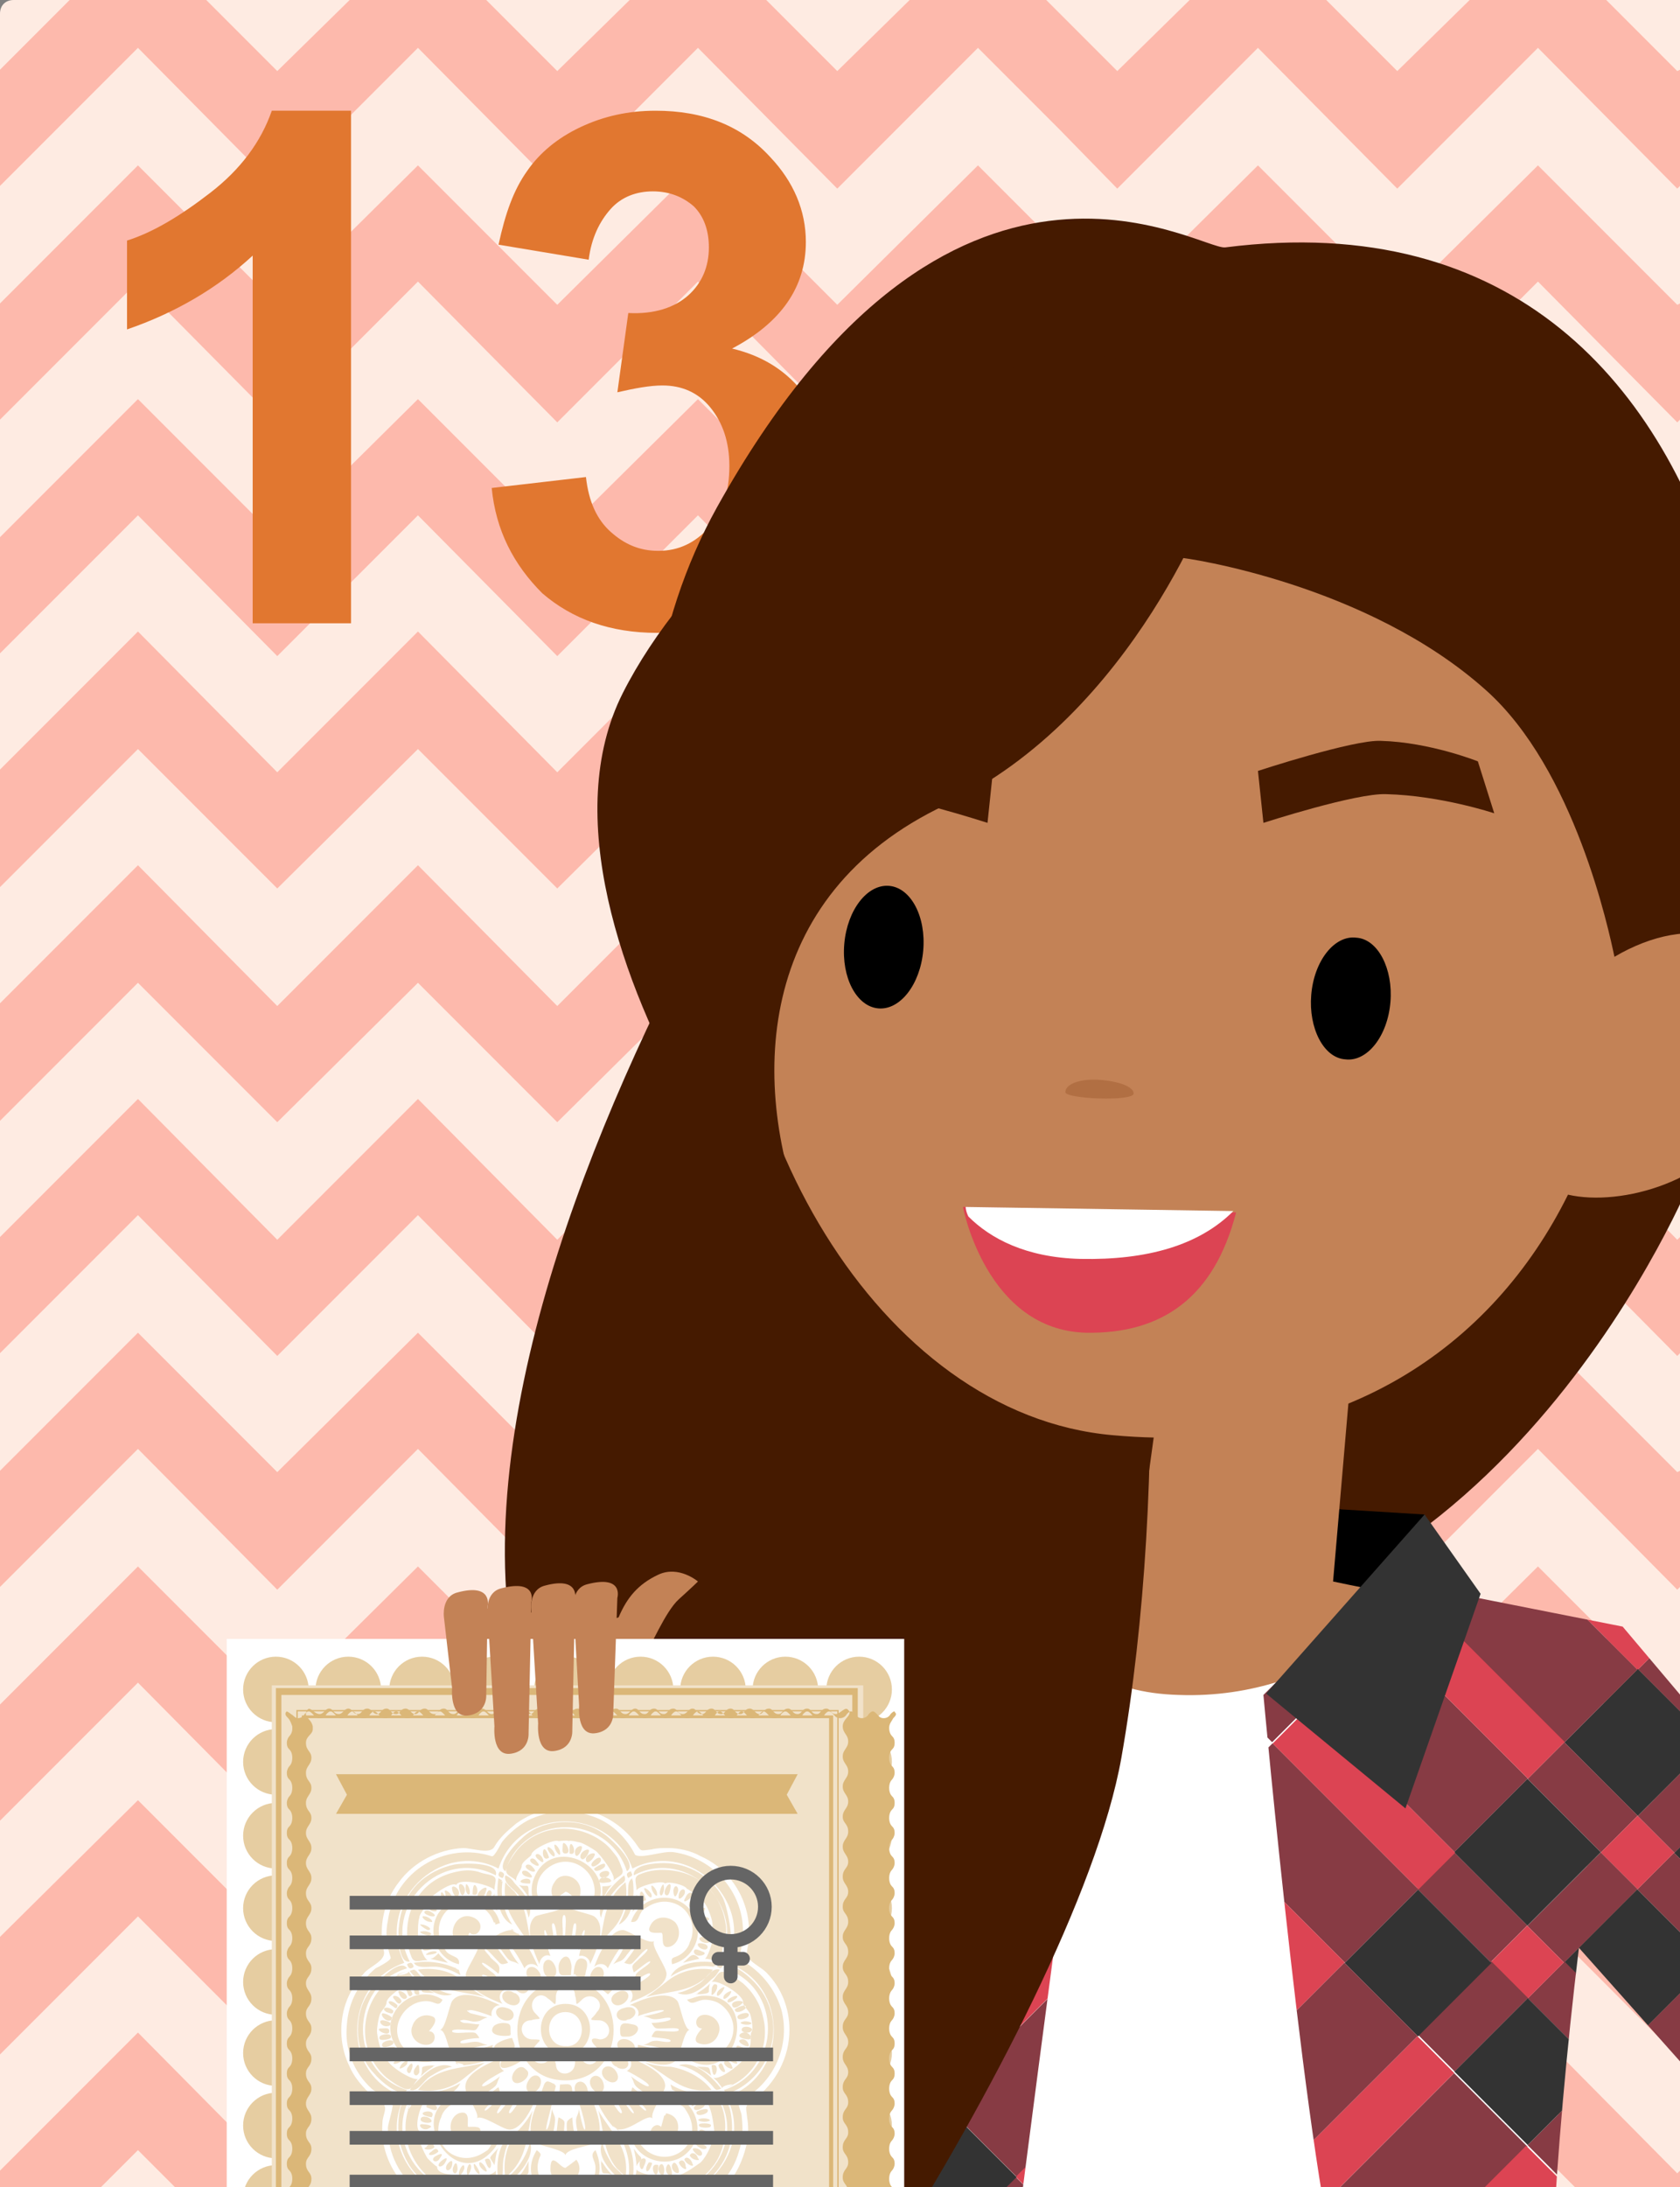 <?xml version="1.0" encoding="UTF-8" standalone="no"?>
<!DOCTYPE svg PUBLIC "-//W3C//DTD SVG 1.1//EN" "http://www.w3.org/Graphics/SVG/1.1/DTD/svg11.dtd">
<svg width="100%" height="100%" viewBox="0 0 123 160" version="1.1" xmlns="http://www.w3.org/2000/svg" xmlns:xlink="http://www.w3.org/1999/xlink" xml:space="preserve" xmlns:serif="http://www.serif.com/" style="fill-rule:evenodd;clip-rule:evenodd;stroke-linecap:round;stroke-miterlimit:10;">
    <rect x="0" y="0" width="123" height="160" fill="#808080" stroke="none"/>
    <path id="Capa_1" d="M123,160L0,160L0,1C0,0.4 0.4,0 1,0L123,0L123,160Z" style="fill:rgb(254,235,226);fill-rule:nonzero;"/>
    <g id="zigzag">
        <path d="M123,158.8L122.8,159L112.6,148.7L102.3,159L92.1,148.7L81.8,159L71.6,148.7L61.3,159L51.1,148.7L40.8,159L30.6,148.7L20.3,159L10.1,148.7L0,158.8L0,160L7.4,160L10.1,157.3L12.8,160L27.9,160L30.6,157.3L33.3,160L48.4,160L51.1,157.3L53.8,160L68.9,160L71.6,157.3L74.3,160L89.4,160L92.1,157.3L94.8,160L109.9,160L112.6,157.3L115.3,160L123,160L123,158.8Z" style="fill:rgb(253,185,172);fill-rule:nonzero;"/>
        <path d="M123,141.7L122.8,141.9L112.6,131.7L102.3,141.9L92.1,131.7L81.8,141.9L71.6,131.7L61.3,141.9L51.1,131.7L40.8,141.9L30.6,131.7L20.3,141.9L10.1,131.7L-0,141.7L-0,150.3L10.1,140.2L20.3,150.4L30.6,140.2L40.8,150.4L51.1,140.2L61.3,150.4L65.6,146.2L71.6,140.2L81.8,150.4L92.1,140.2L102.3,150.4L112.6,140.2L122.8,150.4L123,150.3L123,141.7Z" style="fill:rgb(253,185,172);fill-rule:nonzero;"/>
        <path d="M123,124.7L122.8,124.8L112.6,114.6L102.3,124.8L92.1,114.6L81.8,124.8L71.6,114.6L61.3,124.8L51.1,114.6L40.8,124.8L30.6,114.6L20.3,124.8L10.1,114.6L0,124.7L0,133.2L10.1,123.1L20.3,133.4L30.6,123.1L40.8,133.4L51.1,123.1L61.3,133.4L71.6,123.1L77.6,129.1L81.8,133.4L92.1,123.1L102.3,133.4L112.6,123.1L122.8,133.4L123,133.2L123,124.7Z" style="fill:rgb(253,185,172);fill-rule:nonzero;"/>
        <path d="M123,107.6L122.8,107.7L112.6,97.5L102.3,107.7L92.1,97.5L81.8,107.7L71.6,97.5L61.3,107.7L51.1,97.5L40.8,107.7L30.6,97.5L20.3,107.7L10.1,97.5L0,107.6L0,116.1L10.1,106L20.3,116.3L30.6,106L40.8,116.3L51.1,106L61.3,116.3L71.6,106L77.6,112L81.8,116.3L92.1,106L102.3,116.3L112.6,106L122.8,116.3L123,116.1L123,107.6Z" style="fill:rgb(253,185,172);fill-rule:nonzero;"/>
        <path d="M123,90.5L122.8,90.7L112.6,80.4L102.3,90.7L92.1,80.4L81.8,90.7L71.6,80.4L61.3,90.7L51.1,80.4L40.8,90.7L30.6,80.4L20.3,90.7L10.1,80.4L0,90.5L0,99L10.1,88.9L20.3,99.2L30.6,88.9L40.8,99.2L51.1,88.9L61.3,99.2L71.6,88.9L77.6,94.9L81.8,99.2L92.1,88.9L102.3,99.2L112.6,88.9L122.8,99.2L123,99L123,90.5Z" style="fill:rgb(253,185,172);fill-rule:nonzero;"/>
        <path d="M123,73.4L122.8,73.6L112.6,63.3L102.3,73.6L92.1,63.3L81.8,73.6L71.6,63.3L61.3,73.6L51.1,63.3L40.8,73.6L30.6,63.3L20.3,73.6L10.1,63.3L0,73.4L0,82L10.1,71.9L20.3,82.1L30.6,71.9L40.8,82.1L51.1,71.9L61.3,82.1L65.6,77.8L71.6,71.9L77.6,77.8L81.8,82.1L92.1,71.9L102.3,82.1L112.6,71.9L122.8,82.1L123,81.9L123,73.4Z" style="fill:rgb(253,185,172);fill-rule:nonzero;"/>
        <path d="M123,56.3L122.8,56.5L112.6,46.2L102.3,56.5L92.1,46.2L81.8,56.5L71.6,46.2L61.3,56.5L51.1,46.2L40.8,56.5L30.6,46.2L20.3,56.5L10.1,46.2L0,56.3L0,64.9L10.1,54.8L20.3,65L30.6,54.8L40.8,65L51.1,54.8L61.3,65L65.6,60.8L71.6,54.8L81.8,65L92.1,54.8L102.3,65L112.6,54.8L122.8,65L123,64.9L123,56.3Z" style="fill:rgb(253,185,172);fill-rule:nonzero;"/>
        <path d="M123,39.2L122.8,39.4L112.6,29.2L102.3,39.4L92.1,29.2L81.8,39.4L71.6,29.2L61.3,39.4L51.1,29.2L40.8,39.4L30.6,29.2L20.3,39.4L10.1,29.2L0,39.3L0,47.8L10.1,37.7L20.3,48L30.6,37.7L40.8,48L51.1,37.7L61.3,48L71.6,37.7L77.6,43.7L81.8,48L92.1,37.7L102.3,48L112.6,37.7L122.8,48L123,47.8L123,39.2Z" style="fill:rgb(253,185,172);fill-rule:nonzero;"/>
        <path d="M123,22.2L122.8,22.3L112.6,12.1L102.3,22.3L92.1,12.1L81.8,22.3L71.6,12.1L61.3,22.3L51.1,12.1L40.8,22.3L30.6,12.1L20.3,22.3L10.1,12.1L0,22.2L0,30.7L10.1,20.6L20.3,30.9L30.6,20.6L40.8,30.9L51.1,20.6L61.3,30.9L71.6,20.6L77.6,26.6L81.8,30.9L92.1,20.6L102.3,30.9L112.6,20.6L122.8,30.9L123,30.7L123,22.2Z" style="fill:rgb(253,185,172);fill-rule:nonzero;"/>
        <path d="M123,5.1L122.8,5.2L117.6,-0L107.6,-0L102.3,5.2L97.1,0L87.1,0L81.8,5.2L76.6,0L66.6,0L61.3,5.2L56.1,0L46.1,0L40.8,5.2L35.6,0L25.6,0L20.3,5.2L15.1,0L5.1,0L0,5.1L0,13.6L10.1,3.5L20.3,13.8L30.6,3.5L40.8,13.8L51.1,3.5L61.3,13.8L71.6,3.5L77.6,9.5L81.8,13.8L92.1,3.5L102.3,13.8L112.6,3.5L122.8,13.8L123,13.6L123,5.1Z" style="fill:rgb(253,185,172);fill-rule:nonzero;"/>
    </g>
    <g id="Capa_17">
        <g>
            <path d="M25.7,45.6L18.5,45.6L18.5,18.7C15.9,21.1 12.8,22.9 9.3,24.1L9.3,17.6C11.2,17 13.2,15.8 15.4,14.1C17.6,12.4 19.1,10.4 19.9,8.1L25.7,8.1L25.7,45.6ZM36,35.7L42.9,34.9C43.1,36.7 43.7,38 44.7,38.9C45.7,39.8 46.8,40.3 48.2,40.3C49.7,40.3 50.9,39.7 51.9,38.6C52.9,37.5 53.4,36 53.4,34.1C53.4,32.3 52.9,30.9 52,29.8C51.1,28.7 49.9,28.2 48.5,28.2C47.6,28.2 46.5,28.4 45.2,28.7L46,22.9C47.9,23 49.4,22.5 50.4,21.6C51.4,20.7 51.9,19.5 51.9,18.1C51.9,16.8 51.5,15.8 50.8,15.1C50,14.4 49,14 47.8,14C46.6,14 45.5,14.4 44.7,15.3C43.9,16.2 43.3,17.4 43.1,19L36.5,17.9C37,15.6 37.6,13.9 38.6,12.5C39.5,11.2 40.8,10.1 42.5,9.3C44.2,8.5 46,8.1 48,8.1C51.5,8.1 54.3,9.2 56.4,11.5C58.1,13.3 59,15.4 59,17.7C59,21 57.2,23.6 53.6,25.5C55.7,26 57.4,27 58.7,28.6C60,30.2 60.6,32.1 60.6,34.4C60.6,37.7 59.4,40.5 57,42.8C54.6,45.1 51.6,46.3 48.1,46.3C44.7,46.3 41.9,45.3 39.7,43.4C37.6,41.3 36.3,38.8 36,35.7Z" style="fill:rgb(225,119,48);fill-rule:nonzero;"/>
        </g>
        <g>
            <clipPath id="_clip1">
                <rect x="0" y="0" width="123" height="160"/>
            </clipPath>
            <g clip-path="url(#_clip1)">
                <path d="M89.7,18.1C87.8,18.3 69.6,6.4 52.5,37.1C43,54.2 47.5,77.1 60.2,99.8C60.2,99.8 71.9,120.2 80.1,120.2C110.2,120.2 123.9,86.1 123.9,86.1C133.4,69.2 132.1,12.7 89.7,18.1Z" style="fill:rgb(69,26,0);fill-rule:nonzero;"/>
                <path d="M76.6,109.1L104.3,110.8L98.5,128L75.8,128L76.6,109.1Z" style="fill-rule:nonzero;"/>
                <path d="M104.2,117C103.3,116.8 100.4,116.3 97.6,115.7L100.7,79.7L88,79.5L83.1,115.1L77.4,115.6C77.4,115.6 74.2,125.5 82,128.5C98.4,135.1 105.6,117.2 104.2,117Z" style="fill:rgb(195,130,86);fill-rule:nonzero;"/>
                <path d="M117.4,118.9L103.8,116.6C103.8,116.6 97.2,124.4 86.3,124C75.5,123.7 76.8,114.8 76.8,114.8L67.7,116.2C66.5,116.4 63.7,141.2 63.7,141.2L65.1,163.5L113.2,162L115.8,140.2C115.7,140.4 118.4,119.1 117.4,118.9Z" style="fill:white;fill-rule:nonzero;"/>
                <g>
                    <clipPath id="_clip2">
                        <path d="M101.1,115.5L118.8,119L126.4,128L125.4,153.5L115.6,142.5C114.7,149.9 114,157.8 113.7,164C113.7,164.6 98.9,169.4 98.3,167.6C95.8,160.2 92.5,124 92.5,124L101.1,115.5Z"/>
                    </clipPath>
                    <g clip-path="url(#_clip2)">
                        <g transform="matrix(-0.707,-0.707,0.707,-0.707,69.382,275.644)">
                            <rect x="88" y="121.6" width="7.6" height="3.8" style="fill:rgb(135,59,68);fill-rule:nonzero;"/>
                        </g>
                        <g transform="matrix(-0.707,-0.707,0.707,-0.707,133.937,294.352)">
                            <rect x="124.1" y="111.9" width="7.6" height="15.1" style="fill:rgb(135,59,68);fill-rule:nonzero;"/>
                        </g>
                        <g transform="matrix(-0.707,-0.707,0.707,-0.707,125.905,274.955)">
                            <rect x="112.3" y="103.8" width="15.1" height="15.1" style="fill:rgb(220,68,83);fill-rule:nonzero;"/>
                        </g>
                        <g>
                            <g transform="matrix(-0.707,-0.707,0.707,-0.707,122.573,321.781)">
                                <rect x="124.1" y="131.7" width="7.6" height="7.6" style="fill:rgb(51,51,51);fill-rule:nonzero;"/>
                            </g>
                            <g transform="matrix(-0.707,-0.707,0.707,-0.707,118.562,312.083)">
                                <rect x="122" y="127.7" width="3.8" height="7.6" style="fill:rgb(135,59,68);fill-rule:nonzero;"/>
                            </g>
                            <g transform="matrix(-0.707,-0.707,0.707,-0.707,114.539,302.385)">
                                <rect x="116.1" y="123.7" width="7.6" height="7.6" style="fill:rgb(51,51,51);fill-rule:nonzero;"/>
                            </g>
                            <g transform="matrix(-0.707,-0.707,0.707,-0.707,112.877,325.796)">
                                <rect x="120.1" y="137.6" width="7.6" height="3.8" style="fill:rgb(135,59,68);fill-rule:nonzero;"/>
                            </g>
                            <g transform="matrix(-0.707,-0.707,0.707,-0.707,104.844,306.401)">
                                <rect x="112.1" y="129.6" width="7.6" height="3.8" style="fill:rgb(135,59,68);fill-rule:nonzero;"/>
                            </g>
                            <g transform="matrix(-0.707,-0.707,0.707,-0.707,108.862,316.099)">
                                <rect x="118" y="133.6" width="3.8" height="3.8" style="fill:rgb(220,68,83);fill-rule:nonzero;"/>
                            </g>
                            <g transform="matrix(-0.707,-0.707,0.707,-0.707,107.192,339.512)">
                                <rect x="122" y="143.8" width="3.8" height="7.6" style="fill:rgb(135,59,68);fill-rule:nonzero;"/>
                            </g>
                            <g transform="matrix(-0.707,-0.707,0.707,-0.707,103.179,329.815)">
                                <rect x="116.1" y="139.7" width="7.6" height="7.6" style="fill:rgb(51,51,51);fill-rule:nonzero;"/>
                            </g>
                            <g transform="matrix(-0.707,-0.707,0.707,-0.707,99.169,320.118)">
                                <rect x="114" y="135.7" width="3.8" height="7.6" style="fill:rgb(135,59,68);fill-rule:nonzero;"/>
                            </g>
                            <g transform="matrix(-0.707,-0.707,0.707,-0.707,95.141,310.418)">
                                <rect x="108.1" y="131.7" width="7.6" height="7.6" style="fill:rgb(51,51,51);fill-rule:nonzero;"/>
                            </g>
                            <g transform="matrix(-0.707,-0.707,0.707,-0.707,101.515,353.226)">
                                <rect x="120.1" y="153.7" width="7.6" height="3.8" style="fill:rgb(135,59,68);fill-rule:nonzero;"/>
                            </g>
                            <g transform="matrix(-0.707,-0.707,0.707,-0.707,93.479,333.831)">
                                <rect x="112.1" y="145.7" width="7.6" height="3.8" style="fill:rgb(135,59,68);fill-rule:nonzero;"/>
                            </g>
                            <g transform="matrix(-0.707,-0.707,0.707,-0.707,85.446,314.434)">
                                <rect x="104.1" y="137.6" width="7.6" height="3.8" style="fill:rgb(135,59,68);fill-rule:nonzero;"/>
                            </g>
                            <g transform="matrix(-0.707,-0.707,0.707,-0.707,97.503,343.528)">
                                <rect x="118" y="149.7" width="3.8" height="3.8" style="fill:rgb(220,68,83);fill-rule:nonzero;"/>
                            </g>
                            <g transform="matrix(-0.707,-0.707,0.707,-0.707,89.468,324.134)">
                                <rect x="110" y="141.6" width="3.8" height="3.8" style="fill:rgb(220,68,83);fill-rule:nonzero;"/>
                            </g>
                            <g transform="matrix(-0.707,-0.707,0.707,-0.707,91.819,357.244)">
                                <rect x="116.1" y="155.8" width="7.6" height="7.6" style="fill:rgb(51,51,51);fill-rule:nonzero;"/>
                            </g>
                            <g transform="matrix(-0.707,-0.707,0.707,-0.707,87.806,347.545)">
                                <rect x="114" y="151.8" width="3.8" height="7.6" style="fill:rgb(135,59,68);fill-rule:nonzero;"/>
                            </g>
                            <g transform="matrix(-0.707,-0.707,0.707,-0.707,83.784,337.847)">
                                <rect x="108.1" y="147.8" width="7.6" height="7.6" style="fill:rgb(51,51,51);fill-rule:nonzero;"/>
                            </g>
                            <g transform="matrix(-0.707,-0.707,0.707,-0.707,79.772,328.151)">
                                <rect x="106" y="143.8" width="3.8" height="7.6" style="fill:rgb(135,59,68);fill-rule:nonzero;"/>
                            </g>
                            <g transform="matrix(-0.707,-0.707,0.707,-0.707,75.75,318.451)">
                                <rect x="100" y="139.7" width="7.6" height="7.6" style="fill:rgb(51,51,51);fill-rule:nonzero;"/>
                            </g>
                            <g transform="matrix(-0.707,-0.707,0.707,-0.707,72.425,365.278)">
                                <rect x="108.1" y="160.1" width="7.6" height="15.1" style="fill:rgb(135,59,68);fill-rule:nonzero;"/>
                            </g>
                            <g transform="matrix(-0.707,-0.707,0.707,-0.707,64.391,345.882)">
                                <rect x="100" y="152" width="7.6" height="15.1" style="fill:rgb(135,59,68);fill-rule:nonzero;"/>
                            </g>
                            <g transform="matrix(-0.707,-0.707,0.707,-0.707,56.356,326.484)">
                                <rect x="92" y="144" width="7.6" height="15.1" style="fill:rgb(135,59,68);fill-rule:nonzero;"/>
                            </g>
                            <g transform="matrix(-0.707,-0.707,0.707,-0.707,68.397,355.578)">
                                <rect x="106" y="156" width="3.8" height="15.1" style="fill:rgb(220,68,83);fill-rule:nonzero;"/>
                            </g>
                            <g transform="matrix(-0.707,-0.707,0.707,-0.707,60.369,336.184)">
                                <rect x="97.9" y="148" width="3.8" height="15.1" style="fill:rgb(220,68,83);fill-rule:nonzero;"/>
                            </g>
                            <g transform="matrix(-0.707,-0.707,0.707,-0.707,106.509,282.989)">
                                <rect x="104.3" y="115.6" width="15.1" height="7.6" style="fill:rgb(135,59,68);fill-rule:nonzero;"/>
                            </g>
                            <g transform="matrix(-0.707,-0.707,0.707,-0.707,87.111,291.024)">
                                <rect x="96.3" y="123.7" width="15.1" height="7.6" style="fill:rgb(135,59,68);fill-rule:nonzero;"/>
                            </g>
                            <g transform="matrix(-0.707,-0.707,0.707,-0.707,67.718,299.056)">
                                <rect x="88.2" y="131.7" width="15.1" height="7.6" style="fill:rgb(135,59,68);fill-rule:nonzero;"/>
                            </g>
                            <g transform="matrix(-0.707,-0.707,0.707,-0.707,48.322,307.09)">
                                <rect x="80.2" y="136" width="15.1" height="15.1" style="fill:rgb(220,68,83);fill-rule:nonzero;"/>
                            </g>
                            <g transform="matrix(-0.707,-0.707,0.707,-0.707,96.809,287.007)">
                                <rect x="100.3" y="121.6" width="15.1" height="3.8" style="fill:rgb(220,68,83);fill-rule:nonzero;"/>
                            </g>
                            <g transform="matrix(-0.707,-0.707,0.707,-0.707,77.414,295.039)">
                                <rect x="92.2" y="129.6" width="15.1" height="3.8" style="fill:rgb(220,68,83);fill-rule:nonzero;"/>
                            </g>
                        </g>
                    </g>
                </g>
                <g>
                    <clipPath id="_clip3">
                        <path d="M50.9,155.9C53.2,130.9 55.4,125.1 57.4,120.7C59.4,116.3 64.5,116.5 64.5,116.5L77,114.9L79.7,123.6C79.7,123.6 76.6,146.6 74.1,166.2C73.9,167.5 50.4,169.9 50.4,167.5C50.3,164 50.5,160.2 50.9,155.9Z"/>
                    </clipPath>
                    <g clip-path="url(#_clip3)">
                        <g transform="matrix(-0.707,-0.707,0.707,-0.707,24.798,312.528)">
                            <rect x="73.3" y="143.5" width="7.6" height="15.2" style="fill:rgb(135,59,68);fill-rule:nonzero;"/>
                        </g>
                        <g transform="matrix(-0.707,-0.707,0.707,-0.707,28.84,322.286)">
                            <rect x="79.3" y="147.5" width="3.8" height="15.2" style="fill:rgb(220,68,83);fill-rule:nonzero;"/>
                        </g>
                        <g transform="matrix(-0.707,-0.707,0.707,-0.707,16.716,293.016)">
                            <rect x="61.4" y="135.4" width="15.2" height="15.2" style="fill:rgb(220,68,83);fill-rule:nonzero;"/>
                        </g>
                        <g>
                            <g transform="matrix(-0.707,-0.707,0.707,-0.707,9.326,330.367)">
                                <rect x="71.2" y="159.4" width="3.8" height="7.6" style="fill:rgb(135,59,68);fill-rule:nonzero;"/>
                            </g>
                            <g transform="matrix(-0.707,-0.707,0.707,-0.707,5.286,320.61)">
                                <rect x="65.2" y="155.4" width="7.6" height="7.6" style="fill:rgb(51,51,51);fill-rule:nonzero;"/>
                            </g>
                            <g transform="matrix(-0.707,-0.707,0.707,-0.707,-4.472,324.65)">
                                <rect x="61.2" y="161.3" width="7.6" height="3.8" style="fill:rgb(135,59,68);fill-rule:nonzero;"/>
                            </g>
                            <g transform="matrix(-0.707,-0.707,0.707,-0.707,-2.796,301.098)">
                                <rect x="53.3" y="147.3" width="15.2" height="7.6" style="fill:rgb(135,59,68);fill-rule:nonzero;"/>
                            </g>
                            <g transform="matrix(-0.707,-0.707,0.707,-0.707,-22.308,309.18)">
                                <rect x="45.3" y="155.4" width="15.2" height="7.6" style="fill:rgb(135,59,68);fill-rule:nonzero;"/>
                            </g>
                            <g transform="matrix(-0.707,-0.707,0.707,-0.707,-12.552,305.14)">
                                <rect x="49.3" y="153.3" width="15.2" height="3.8" style="fill:rgb(220,68,83);fill-rule:nonzero;"/>
                            </g>
                            <g transform="matrix(-0.707,-0.707,0.707,-0.707,-32.063,313.221)">
                                <rect x="41.2" y="161.3" width="15.2" height="3.8" style="fill:rgb(220,68,83);fill-rule:nonzero;"/>
                            </g>
                        </g>
                    </g>
                </g>
                <path d="M92.7,123.9L104.3,110.8L108.4,116.6L102.9,132.3L92.7,123.9Z" style="fill:rgb(51,51,51);fill-rule:nonzero;"/>
                <path d="M65.6,44.5C66.5,42.5 21.5,103.9 42.6,132.9C59.7,156.6 57.1,164.9 53.3,178.1C50,189.6 78.6,148.3 82.1,128.6C85.6,108.8 84.8,81 79.5,68.4C74.1,55.8 62.6,51 65.6,44.5Z" style="fill:rgb(69,26,0);fill-rule:nonzero;"/>
                <path d="M125.9,68.7C123.9,67.8 120.9,68.4 118.2,70C117.8,68.1 115.3,56.3 108.8,50.5C100.1,42.7 86.8,40.8 86.4,40.8C66.7,40.8 54.4,61.2 53.6,61.7L53.6,62.1C51.9,81.6 64.2,103.5 81.5,105C98.1,106.5 109.3,98.5 114.8,87.4C118.7,88.3 125.5,86.4 127.8,81.6C130.2,76.1 129.4,70.4 125.9,68.7Z" style="fill:rgb(195,130,86);fill-rule:nonzero;"/>
                <path d="M89,35.6C89,35.6 83.2,52.3 69.2,58.9C55.2,65.5 54.8,79.5 59.1,89.9C63.4,100.3 36.6,68.5 45.6,50.7C54.6,32.9 87.1,14.2 89,35.6Z" style="fill:rgb(69,26,0);fill-rule:nonzero;"/>
                <path d="M101.8,73.3C101.6,75.8 100.1,77.7 98.5,77.5C96.9,77.4 95.8,75.2 96,72.8C96.2,70.3 97.7,68.4 99.3,68.6C100.9,68.7 102,70.9 101.8,73.3Z" style="fill-rule:nonzero;"/>
                <g transform="matrix(0.996,0.089,-0.089,0.996,6.43,-5.49)">
                    <ellipse cx="64.7" cy="69.3" rx="2.9" ry="4.5"/>
                </g>
                <path d="M83,80C83,80.6 78,80.4 78,79.9C78,79.3 79.1,78.9 80.5,79C81.9,79.1 83,79.5 83,80Z" style="fill:rgb(177,111,67);fill-rule:nonzero;"/>
                <path d="M72.7,56.4L72.3,60.2C72.3,60.2 65.5,58 63.3,58.1C59.3,58.2 55.4,59.5 55.4,59.5L56.6,55.7C56.6,55.7 60.1,54.3 63.7,54.2C65.7,54.1 72.7,56.4 72.7,56.4ZM92.1,56.4L92.5,60.2C92.5,60.2 99.3,58 101.5,58.1C105.5,58.2 109.4,59.5 109.4,59.5L108.2,55.7C108.2,55.7 104.7,54.3 101.1,54.2C99.1,54.1 92.1,56.4 92.1,56.4Z" style="fill:rgb(69,26,0);fill-rule:nonzero;"/>
                <path d="M79.5,97.5C85.1,97.6 88.9,94.9 90.5,88.7L70.5,88.3C70.5,88.3 72.2,97.3 79.5,97.5Z" style="fill:rgb(220,68,83);fill-rule:nonzero;"/>
                <path d="M90.3,88.6C87.8,91.1 84,92.2 79.1,92.1C75.1,92 72.5,90.6 70.9,89C70.7,88.6 70.7,88.3 70.7,88.3L90.3,88.6Z" style="fill:white;fill-rule:nonzero;"/>
                <path d="M34,121.5C34,121.5 46.8,121.6 47.2,121.1C47.6,120.6 48.7,117.9 49.7,117C50.7,116.1 51.1,115.7 51.1,115.7C51.1,115.7 49.7,114.5 48.2,115.2C46.7,115.9 45.9,116.9 45.3,118.3C45.1,118.8 34.2,117.3 34.1,117.7C33.8,118.6 34,121.5 34,121.5Z" style="fill:rgb(195,130,86);fill-rule:nonzero;"/>
                <rect x="16.6" y="119.9" width="49.6" height="43.1" style="fill:white;fill-rule:nonzero;"/>
                <circle cx="20.2" cy="123.6" r="2.4" style="fill:rgb(230,205,161);"/>
                <circle cx="25.5" cy="123.6" r="2.4" style="fill:rgb(230,205,161);"/>
                <circle cx="30.9" cy="123.6" r="2.4" style="fill:rgb(230,205,161);"/>
                <circle cx="36.2" cy="123.6" r="2.4" style="fill:rgb(230,205,161);"/>
                <circle cx="41.5" cy="123.6" r="2.4" style="fill:rgb(230,205,161);"/>
                <circle cx="46.9" cy="123.6" r="2.4" style="fill:rgb(230,205,161);"/>
                <circle cx="52.2" cy="123.6" r="2.4" style="fill:rgb(230,205,161);"/>
                <circle cx="57.5" cy="123.6" r="2.4" style="fill:rgb(230,205,161);"/>
                <circle cx="62.9" cy="123.6" r="2.4" style="fill:rgb(230,205,161);"/>
                <g>
                    <circle cx="20.2" cy="128.9" r="2.4" style="fill:rgb(230,205,161);"/>
                    <circle cx="20.2" cy="134.3" r="2.4" style="fill:rgb(230,205,161);"/>
                    <circle cx="20.2" cy="139.6" r="2.4" style="fill:rgb(230,205,161);"/>
                    <circle cx="20.2" cy="145" r="2.4" style="fill:rgb(230,205,161);"/>
                </g>
                <g>
                    <circle cx="20.2" cy="150.2" r="2.4" style="fill:rgb(230,205,161);"/>
                    <circle cx="20.2" cy="155.5" r="2.4" style="fill:rgb(230,205,161);"/>
                    <circle cx="20.2" cy="160.8" r="2.4" style="fill:rgb(230,205,161);"/>
                </g>
                <g>
                    <circle cx="62.9" cy="128.9" r="2.4" style="fill:rgb(230,205,161);"/>
                    <circle cx="62.9" cy="134.3" r="2.4" style="fill:rgb(230,205,161);"/>
                    <circle cx="62.9" cy="139.6" r="2.4" style="fill:rgb(230,205,161);"/>
                    <circle cx="62.9" cy="145" r="2.4" style="fill:rgb(230,205,161);"/>
                </g>
                <g>
                    <circle cx="62.9" cy="150.2" r="2.4" style="fill:rgb(230,205,161);"/>
                    <circle cx="62.9" cy="155.5" r="2.4" style="fill:rgb(230,205,161);"/>
                    <circle cx="62.9" cy="160.8" r="2.4" style="fill:rgb(230,205,161);"/>
                </g>
                <rect x="19.9" y="123.3" width="43.3" height="39.7" style="fill:rgb(241,226,201);fill-rule:nonzero;"/>
                <g>
                    <path d="M20.6,160.6L20.6,124L62.4,124L62.4,160.6L62.8,160.6L62.8,123.5L20.2,123.5L20.2,160.5L20.6,160.6Z" style="fill:rgb(219,183,120);fill-rule:nonzero;"/>
                    <path d="M61.4,125.1L21.7,125.1L21.7,163.8L61.4,163.8L61.4,125.1ZM61.3,163.7L21.8,163.7L21.8,125.2L61.3,125.2L61.3,163.7Z" style="fill:rgb(219,183,120);fill-rule:nonzero;"/>
                    <path d="M62.1,164.8C62.1,164.2 61.7,164.2 61.7,163.7C61.7,163.1 62.1,163.1 62.1,162.6C62.1,162 61.7,162 61.7,161.5C61.7,160.9 62.1,160.9 62.1,160.4C62.1,159.8 61.7,159.8 61.7,159.3C61.7,158.7 62.1,158.7 62.1,158.2C62.1,157.6 61.7,157.6 61.7,157.1C61.7,156.5 62.1,156.5 62.1,156C62.1,155.4 61.7,155.4 61.7,154.9C61.7,154.3 62.1,154.3 62.1,153.8C62.1,153.2 61.7,153.2 61.7,152.7C61.7,152.1 62.1,152.1 62.1,151.6C62.1,151.1 61.7,151 61.7,150.5C61.7,149.9 62.1,149.9 62.1,149.4C62.1,148.9 61.7,148.8 61.7,148.3C61.7,147.7 62.1,147.7 62.1,147.2C62.1,146.7 61.7,146.6 61.7,146.1C61.7,145.6 62.1,145.5 62.1,145C62.1,144.4 61.7,144.4 61.7,143.9C61.7,143.4 62.1,143.3 62.1,142.8C62.1,142.2 61.7,142.2 61.7,141.7C61.7,141.2 62.1,141.1 62.1,140.6C62.1,140 61.7,140 61.7,139.5C61.7,138.9 62.1,138.9 62.1,138.4C62.1,137.9 61.7,137.8 61.7,137.3C61.7,136.7 62.1,136.7 62.1,136.2C62.1,135.7 61.7,135.6 61.7,135.1C61.7,134.6 62.1,134.5 62.1,134C62.1,133.4 61.7,133.4 61.7,132.9C61.7,132.4 62.1,132.3 62.1,131.8C62.1,131.3 61.7,131.2 61.7,130.7C61.7,130.2 62.1,130.1 62.1,129.6C62.1,129.1 61.7,129 61.7,128.5C61.7,128 62.1,127.9 62.1,127.4C62.1,126.9 61.7,126.8 61.7,126.3C61.7,125.8 62.2,125.6 62.2,125.3C62.2,125.2 62.2,125.2 62.1,125.1C61.9,124.8 61.5,125.4 61.2,125.4C60.8,125.4 60.8,125 60.5,125C60.1,125 60.1,125.4 59.8,125.4C59.4,125.4 59.4,125 59.1,125C58.7,125 58.7,125.4 58.4,125.4C58,125.4 58,125 57.7,125C57.3,125 57.3,125.4 57,125.4C56.6,125.4 56.6,125 56.3,125C55.9,125 55.9,125.4 55.6,125.4C55.3,125.4 55.2,125 54.9,125C54.5,125 54.5,125.4 54.2,125.4C53.8,125.4 53.8,125 53.5,125C53.1,125 53.1,125.4 52.8,125.4C52.4,125.4 52.4,125 52.1,125C51.7,125 51.7,125.4 51.4,125.4C51,125.4 51,125 50.7,125C50.4,125 50.3,125.4 50,125.4C49.6,125.4 49.6,125 49.3,125C48.9,125 48.9,125.4 48.6,125.4C48.2,125.4 48.2,125 47.9,125C47.5,125 47.5,125.4 47.2,125.4C46.8,125.4 46.8,125 46.5,125C46.2,125 46.1,125.4 45.8,125.4C45.4,125.4 45.4,125 45.1,125C44.7,125 44.7,125.4 44.4,125.4C44,125.4 44,125 43.7,125C43.3,125 43.3,125.4 43,125.4C42.6,125.4 42.6,125 42.3,125C41.9,125 41.9,125.4 41.6,125.4C41.2,125.4 41.2,125 40.9,125C40.5,125 40.5,125.4 40.2,125.4C39.8,125.4 39.8,125 39.5,125C39.1,125 39.1,125.4 38.8,125.4C38.5,125.4 38.4,125 38.1,125C37.7,125 37.7,125.4 37.4,125.4C37,125.4 37,125 36.7,125C36.3,125 36.3,125.4 36,125.4C35.7,125.4 35.6,125 35.3,125C35,125 34.9,125.4 34.6,125.4C34.2,125.4 34.2,125 33.9,125C33.5,125 33.5,125.4 33.2,125.4C32.8,125.4 32.8,125 32.5,125C32.1,125 32.1,125.4 31.8,125.4C31.4,125.4 31.4,125 31.1,125C30.7,125 30.7,125.4 30.4,125.4C30.1,125.4 30,125 29.7,125C29.3,125 29.3,125.4 29,125.4C28.6,125.4 28.6,125 28.3,125C27.9,125 27.9,125.4 27.6,125.4C27.3,125.4 27.2,125 26.9,125C26.5,125 26.5,125.4 26.2,125.4C25.8,125.4 25.8,125 25.5,125C25.2,125 25.1,125.4 24.8,125.4C24.4,125.4 24.4,125 24.1,125C23.8,125 23.7,125.4 23.4,125.4C23,125.4 22.7,124.8 22.5,125.1C22.4,125.2 22.4,125.3 22.4,125.4C22.4,125.7 22.8,125.8 22.9,126.3L22.9,126.5C22.9,126.9 22.4,127 22.4,127.5C22.4,128.1 22.8,128.1 22.8,128.6C22.8,129.1 22.4,129.2 22.4,129.7C22.4,130.3 22.8,130.3 22.8,130.8C22.8,131.3 22.4,131.4 22.4,131.9C22.4,132.5 22.8,132.5 22.8,133C22.8,133.5 22.4,133.6 22.4,134.1C22.4,134.6 22.8,134.7 22.8,135.2C22.8,135.7 22.4,135.8 22.4,136.3C22.4,136.8 22.8,136.9 22.8,137.4C22.8,137.9 22.4,138 22.4,138.5C22.4,139.1 22.8,139.1 22.8,139.6C22.8,140.1 22.4,140.2 22.4,140.7C22.4,141.3 22.8,141.3 22.8,141.8C22.8,142.4 22.4,142.4 22.4,142.9C22.4,143.5 22.8,143.5 22.8,144C22.8,144.6 22.4,144.6 22.4,145.1C22.4,145.6 22.8,145.7 22.8,146.2C22.8,146.8 22.4,146.8 22.4,147.3C22.4,147.9 22.8,147.9 22.8,148.4C22.8,149 22.4,149 22.4,149.5C22.4,150.1 22.8,150.1 22.8,150.6C22.8,151.2 22.4,151.2 22.4,151.7C22.4,152.3 22.8,152.3 22.8,152.8C22.8,153.3 22.4,153.4 22.4,153.9C22.4,154.4 22.8,154.5 22.8,155C22.8,155.6 22.4,155.6 22.4,156.1C22.4,156.7 22.8,156.7 22.8,157.2C22.8,157.8 22.4,157.8 22.4,158.3C22.4,158.9 22.8,158.9 22.8,159.4C22.8,160 22.4,160 22.4,160.5C22.4,161.1 22.8,161.1 22.8,161.6C22.8,162.2 22.4,162.2 22.4,162.7C22.4,163.2 22.8,163.3 22.8,163.8C22.8,164.4 22.4,164.4 22.4,164.9L21,164.9C21,164.7 21.1,164.5 21.2,164.4C21.3,164.3 21.4,164.1 21.4,163.8C21.4,163.5 21.3,163.3 21.2,163.2C21.1,163.1 21,163 21,162.7C21,162.4 21.1,162.3 21.2,162.2C21.3,162.1 21.4,161.9 21.4,161.6C21.4,161.3 21.3,161.1 21.2,161C21.1,160.9 21,160.8 21,160.5C21,160.3 21.1,160.1 21.2,160C21.3,159.9 21.4,159.7 21.4,159.4C21.4,159.1 21.3,158.9 21.2,158.8C21.1,158.7 21,158.6 21,158.3C21,158 21.1,157.9 21.2,157.8C21.3,157.7 21.4,157.5 21.4,157.2C21.4,156.9 21.3,156.7 21.2,156.6C21.1,156.5 21,156.4 21,156.1C21,155.8 21.1,155.7 21.2,155.6C21.3,155.5 21.4,155.3 21.4,155C21.4,154.7 21.3,154.5 21.2,154.4C21.1,154.3 21,154.2 21,153.9C21,153.6 21.1,153.5 21.2,153.4C21.3,153.3 21.4,153.1 21.4,152.8C21.4,152.5 21.3,152.3 21.2,152.2C21.1,152.1 21,152 21,151.7C21,151.4 21.1,151.3 21.2,151.2C21.3,151.1 21.4,150.9 21.4,150.6C21.4,150.3 21.3,150.1 21.2,150C21.1,149.9 21,149.8 21,149.5C21,149.2 21.1,149.1 21.2,149C21.3,148.9 21.4,148.7 21.4,148.4C21.4,148.1 21.3,147.9 21.2,147.8C21.1,147.7 21,147.6 21,147.3C21,147.1 21.1,146.9 21.2,146.8C21.3,146.7 21.4,146.5 21.4,146.2C21.4,145.9 21.3,145.7 21.2,145.6C21.1,145.5 21,145.4 21,145.1C21,144.9 21.1,144.7 21.2,144.6C21.3,144.5 21.4,144.3 21.4,144C21.4,143.7 21.3,143.5 21.2,143.4C21.1,143.3 21,143.2 21,142.9C21,142.7 21.1,142.5 21.2,142.4C21.3,142.3 21.4,142.1 21.4,141.8C21.4,141.5 21.3,141.3 21.2,141.2C21.1,141.1 21,141 21,140.7C21,140.4 21.1,140.3 21.2,140.2C21.3,140.1 21.4,139.9 21.4,139.6C21.4,139.3 21.3,139.1 21.2,139C21.1,138.9 21,138.8 21,138.5C21,138.3 21.1,138.1 21.2,138C21.3,137.9 21.4,137.7 21.4,137.4C21.4,137.1 21.3,136.9 21.2,136.8C21.1,136.7 21,136.6 21,136.3C21,136 21.1,135.9 21.2,135.8C21.3,135.7 21.4,135.5 21.4,135.2C21.4,134.9 21.3,134.7 21.2,134.6C21.1,134.5 21,134.4 21,134.1C21,133.8 21.1,133.7 21.2,133.6C21.3,133.5 21.4,133.3 21.4,133C21.4,132.7 21.3,132.5 21.2,132.4C21.1,132.3 21,132.2 21,131.9C21,131.7 21.1,131.5 21.2,131.4C21.3,131.3 21.4,131.1 21.4,130.8C21.4,130.5 21.3,130.3 21.2,130.2C21.1,130.1 21,130 21,129.7C21,129.5 21.1,129.3 21.2,129.2C21.3,129.1 21.4,128.9 21.4,128.6C21.4,128.3 21.3,128.1 21.2,128C21.1,127.9 21,127.8 21,127.5C21,127.3 21.1,127.1 21.2,127C21.3,126.9 21.4,126.7 21.4,126.5L21.4,126.3C21.3,126 21.2,125.8 21.1,125.7C21,125.6 20.9,125.5 20.9,125.4C20.9,125.3 20.9,125.3 21,125.2C21,125.2 21.2,125.3 21.3,125.4C21.5,125.5 21.6,125.7 21.8,125.7C22,125.7 22.2,125.6 22.3,125.4C22.4,125.3 22.5,125.2 22.6,125.2C22.7,125.2 22.8,125.3 22.9,125.4C23,125.5 23.1,125.7 23.4,125.7C23.7,125.7 23.8,125.6 23.9,125.4C24,125.3 24.1,125.2 24.2,125.2C24.3,125.2 24.4,125.3 24.5,125.4C24.6,125.5 24.7,125.7 25,125.7C25.2,125.7 25.4,125.6 25.5,125.4C25.6,125.3 25.7,125.2 25.8,125.2C25.9,125.2 26,125.3 26.1,125.4C26.2,125.5 26.3,125.7 26.6,125.7C26.9,125.7 27,125.6 27.1,125.4C27.2,125.3 27.3,125.2 27.4,125.2C27.5,125.2 27.6,125.3 27.7,125.4C27.8,125.5 27.9,125.7 28.2,125.7C28.4,125.7 28.6,125.6 28.7,125.4C28.8,125.3 28.9,125.2 29,125.2C29.1,125.2 29.2,125.3 29.3,125.4C29.4,125.5 29.5,125.7 29.8,125.7C30.1,125.7 30.2,125.6 30.3,125.4C30.4,125.3 30.5,125.2 30.6,125.2C30.7,125.2 30.8,125.3 30.9,125.4C31,125.5 31.1,125.7 31.4,125.7C31.6,125.7 31.8,125.6 31.9,125.4C32,125.3 32.1,125.2 32.2,125.2C32.3,125.2 32.4,125.3 32.5,125.4C32.6,125.5 32.7,125.7 33,125.7C33.2,125.7 33.4,125.6 33.5,125.4C33.6,125.3 33.7,125.2 33.8,125.2C33.9,125.2 34,125.3 34.1,125.4C34.2,125.5 34.3,125.7 34.6,125.7C34.8,125.7 35,125.6 35.1,125.4C35.2,125.3 35.3,125.2 35.4,125.2C35.5,125.2 35.6,125.3 35.7,125.4C35.8,125.5 35.9,125.7 36.2,125.7C36.5,125.7 36.6,125.6 36.7,125.4C36.8,125.3 36.9,125.2 37,125.2C37.1,125.2 37.2,125.3 37.3,125.4C37.4,125.5 37.5,125.7 37.8,125.7C38.1,125.7 38.2,125.6 38.3,125.4C38.4,125.3 38.5,125.2 38.6,125.2C38.7,125.2 38.8,125.3 38.9,125.4C39,125.5 39.1,125.7 39.4,125.7C39.7,125.7 39.8,125.6 39.9,125.4C40,125.3 40.1,125.2 40.2,125.2C40.3,125.2 40.4,125.3 40.5,125.4C40.6,125.5 40.7,125.7 41,125.7C41.2,125.7 41.4,125.6 41.4,125.4C41.5,125.3 41.6,125.2 41.7,125.2C41.8,125.2 41.9,125.3 42,125.4C42.1,125.5 42.2,125.7 42.5,125.7C42.7,125.7 42.9,125.6 43,125.4C43.1,125.3 43.2,125.2 43.3,125.2C43.4,125.2 43.5,125.3 43.6,125.4C43.7,125.5 43.8,125.7 44,125.7C44.2,125.7 44.4,125.6 44.5,125.4C44.6,125.3 44.7,125.2 44.8,125.2C44.9,125.2 45,125.3 45.1,125.4C45.2,125.5 45.3,125.7 45.6,125.7C45.8,125.7 46,125.6 46.1,125.4C46.2,125.3 46.3,125.2 46.4,125.2C46.5,125.2 46.6,125.3 46.7,125.4C46.8,125.5 46.9,125.7 47.2,125.7C47.5,125.7 47.6,125.6 47.7,125.4C47.8,125.3 47.9,125.2 48,125.2C48.1,125.2 48.2,125.3 48.3,125.4C48.4,125.5 48.5,125.7 48.7,125.7C48.9,125.7 49.1,125.6 49.2,125.4C49.3,125.3 49.4,125.2 49.5,125.2C49.6,125.2 49.7,125.3 49.8,125.4C49.9,125.5 50,125.7 50.3,125.7C50.5,125.7 50.7,125.6 50.8,125.4C50.9,125.3 51,125.2 51.1,125.2C51.2,125.2 51.3,125.3 51.4,125.4C51.5,125.5 51.6,125.7 51.9,125.7C52.2,125.7 52.3,125.6 52.4,125.4C52.5,125.3 52.6,125.2 52.7,125.2C52.8,125.2 52.9,125.3 53,125.4C53.1,125.5 53.2,125.7 53.5,125.7C53.7,125.7 53.9,125.6 54,125.4C54.1,125.3 54.2,125.2 54.3,125.2C54.4,125.2 54.5,125.3 54.6,125.4C54.7,125.5 54.8,125.7 55.1,125.7C55.3,125.7 55.5,125.6 55.6,125.4C55.7,125.3 55.8,125.2 55.9,125.2C56,125.2 56.1,125.3 56.2,125.4C56.3,125.5 56.4,125.7 56.7,125.7C56.9,125.7 57.1,125.6 57.2,125.4C57.3,125.3 57.4,125.2 57.5,125.2C57.6,125.2 57.7,125.3 57.8,125.4C57.9,125.5 58,125.7 58.3,125.7C58.6,125.7 58.7,125.6 58.8,125.4C58.9,125.3 59,125.2 59.1,125.2C59.2,125.2 59.3,125.3 59.4,125.4C59.5,125.5 59.6,125.7 59.9,125.7C60.1,125.7 60.3,125.6 60.4,125.4C60.5,125.3 60.6,125.2 60.7,125.2C60.8,125.2 60.9,125.3 61,125.4C61.1,125.5 61.2,125.7 61.5,125.7C61.7,125.7 61.9,125.6 62,125.4C62.1,125.3 62.2,125.2 62.3,125.2C62.4,125.2 62.5,125.3 62.6,125.4C62.7,125.5 62.8,125.7 63.1,125.7C63.3,125.7 63.5,125.6 63.6,125.4C63.7,125.3 63.8,125.2 63.9,125.2C64,125.2 64.1,125.3 64.2,125.4C64.3,125.5 64.4,125.7 64.7,125.7C64.9,125.7 65.1,125.6 65.2,125.4C65.3,125.3 65.4,125.2 65.5,125.2C65.5,125.3 65.6,125.3 65.6,125.4C65.6,125.5 65.5,125.6 65.4,125.7C65.3,125.9 65.1,126.1 65.1,126.4C65.1,126.7 65.2,126.9 65.3,127C65.4,127.1 65.5,127.2 65.5,127.5C65.5,127.8 65.4,127.9 65.3,128C65.2,128.1 65.1,128.3 65.1,128.6C65.1,128.9 65.2,129.1 65.3,129.2C65.4,129.3 65.5,129.4 65.5,129.7C65.5,129.9 65.4,130.1 65.3,130.2C65.2,130.3 65.1,130.5 65.1,130.8C65.1,131.1 65.2,131.3 65.3,131.4C65.4,131.5 65.5,131.6 65.5,131.9C65.5,132.2 65.4,132.3 65.3,132.4C65.2,132.5 65.1,132.7 65.1,133C65.1,133.3 65.2,133.5 65.3,133.6C65.4,133.7 65.5,133.8 65.5,134.1C65.5,134.3 65.4,134.5 65.3,134.6C65.2,134.7 65.1,134.9 65.1,135.2C65.1,135.5 65.2,135.7 65.3,135.8C65.4,135.9 65.5,136 65.5,136.3C65.5,136.5 65.4,136.7 65.3,136.8C65.2,136.9 65.1,137.1 65.1,137.4C65.1,137.7 65.2,137.9 65.3,138C65.4,138.1 65.5,138.2 65.5,138.5C65.5,138.7 65.4,138.9 65.3,139C65.2,139.1 65.1,139.3 65.1,139.6C65.1,139.9 65.2,140.1 65.3,140.2C65.4,140.3 65.5,140.4 65.5,140.7C65.5,140.9 65.4,141.1 65.3,141.2C65.2,141.3 65.1,141.5 65.1,141.8C65.1,142.1 65.2,142.3 65.3,142.4C65.4,142.5 65.5,142.6 65.5,142.9C65.5,143.1 65.4,143.3 65.3,143.4C65.2,143.5 65.1,143.7 65.1,144C65.1,144.3 65.2,144.5 65.3,144.6C65.4,144.7 65.5,144.8 65.5,145.1C65.5,145.3 65.4,145.5 65.3,145.6C65.2,145.7 65.1,145.9 65.1,146.2C65.1,146.5 65.2,146.7 65.3,146.8C65.4,146.9 65.5,147 65.5,147.3C65.5,147.5 65.4,147.7 65.3,147.8C65.2,147.9 65.1,148.1 65.1,148.4C65.1,148.7 65.2,148.9 65.3,149C65.4,149.1 65.5,149.2 65.5,149.5C65.5,149.8 65.4,149.9 65.3,150C65.2,150.1 65.1,150.3 65.1,150.6C65.1,150.9 65.2,151.1 65.3,151.2C65.4,151.3 65.5,151.4 65.5,151.7C65.5,152 65.4,152.1 65.3,152.2C65.2,152.3 65.1,152.5 65.1,152.8C65.1,153.1 65.2,153.3 65.3,153.4C65.4,153.5 65.5,153.6 65.5,153.9C65.5,154.1 65.4,154.3 65.3,154.4C65.2,154.5 65.1,154.7 65.1,155C65.1,155.3 65.2,155.5 65.3,155.6C65.4,155.7 65.5,155.8 65.5,156.1C65.5,156.3 65.4,156.5 65.3,156.6C65.2,156.7 65.1,156.9 65.1,157.2C65.1,157.5 65.2,157.7 65.3,157.8C65.4,157.9 65.5,158 65.5,158.3C65.5,158.5 65.4,158.7 65.3,158.8C65.2,158.9 65.1,159.1 65.1,159.4C65.1,159.7 65.2,159.9 65.3,160C65.4,160.1 65.5,160.2 65.5,160.5C65.5,160.7 65.4,160.9 65.3,161C65.2,161.1 65.1,161.3 65.1,161.6C65.1,161.9 65.2,162.1 65.3,162.2C65.4,162.3 65.5,162.4 65.5,162.7C65.5,162.9 65.4,163.1 65.3,163.2C65.2,163.3 65.1,163.5 65.1,163.8C65.1,164.1 65.2,164.3 65.3,164.4C65.4,164.5 65.5,164.6 65.5,164.9L62.1,164.9L62.1,164.8Z" style="fill:rgb(219,183,120);fill-rule:nonzero;"/>
                    <path d="M61,125.5L22.1,125.5L22.1,163.4L61,163.4L61,125.5ZM60.7,163.2L22.3,163.2L22.3,125.7L60.7,125.7L60.7,163.2Z" style="fill:rgb(219,183,120);fill-rule:nonzero;"/>
                </g>
                <g>
                    <path d="M53.2,143.6C55.4,139.3 50.6,134.5 46.3,136.7C44.7,132.1 38,132.1 36.5,136.7C32.2,134.5 27.4,139.3 29.6,143.6C25,145.2 25,151.9 29.6,153.4C27.4,157.8 32.2,162.5 36.5,160.3C38.1,164.9 44.8,164.9 46.3,160.3C50.6,162.4 55.4,157.7 53.2,153.4C57.8,151.9 57.8,145.1 53.2,143.6C53.6,142.9 55.3,144.3 53.2,143.6ZM48.6,136.3C50.4,136.3 52.1,137.3 52.9,138.8C53.3,139.5 54.2,143.8 52.7,143.5C54.8,139.5 50.3,135.1 46.4,137.2C46.3,136.4 48,136.3 48.6,136.3ZM34.9,155C35.2,154.7 34.1,153.3 34.1,152.9C33.8,151.7 35.9,150.9 36.8,150.5C36.5,150.8 36.5,151.3 36.9,151.5C36.7,151.6 35.2,152.4 35.3,152.6C35.4,152.8 36.5,152 36.6,151.9C36.3,152.5 36.5,152.5 35.9,152.9C35.8,153 35.2,153.3 35.3,153.5C35.4,153.6 36.3,152.8 36.5,152.7C36.7,153.3 36.6,153.2 36.1,153.7C36,153.8 35.4,154.3 35.5,154.4C35.6,154.5 36.2,153.8 36.2,153.8C36.7,153.3 36.6,153.2 37.2,153.4C37.1,153.5 36.3,154.4 36.4,154.6C36.5,154.7 36.9,154.1 37,154C37.4,153.4 37.5,153.6 38,153.3C37.9,153.5 37.1,154.5 37.3,154.6C37.5,154.7 38.3,153.2 38.4,153C38.6,153.4 39.1,153.4 39.4,153.1C39.1,153.9 38.3,155.8 37.3,155.8C36.8,155.8 35.2,154.6 34.9,155C35.3,154.6 35.3,154.6 34.9,155ZM36.8,156.3C36.7,156.5 36.8,156.3 36.8,156.3ZM47.9,142C47.6,142.3 48.8,143.9 48.8,144.4C48.8,145.4 46.9,146.2 46.1,146.5C46.4,146.2 46.4,145.7 46,145.5C46.2,145.4 47.7,144.6 47.6,144.4C47.5,144.2 46.4,145 46.3,145.1C46.6,144.6 46.4,144.5 46.8,144.2C46.9,144.1 47.7,143.6 47.6,143.5C47.5,143.4 46.6,144.2 46.4,144.3C46.2,143.7 46.3,143.8 46.8,143.3C46.9,143.2 47.5,142.7 47.4,142.6C47.3,142.5 46.7,143.2 46.7,143.2C46.2,143.7 46.3,143.8 45.7,143.6C45.8,143.5 46.6,142.5 46.5,142.4C46.4,142.3 46,142.9 45.9,143C45.5,143.6 45.4,143.4 44.9,143.7C45,143.6 45.8,142.5 45.6,142.4C45.4,142.3 44.6,143.8 44.5,144C44.3,143.6 43.8,143.6 43.5,143.9C43.8,143.1 44.6,141.2 45.6,141.2C46,141.2 47.5,142.3 47.9,142ZM46,140.7C46.1,140.5 46,140.7 46,140.7ZM49.7,158.2C49.9,157.9 50.2,158.1 50.2,158.5C50.4,158.9 49.8,158.6 49.7,158.2ZM49.7,158.8C49.8,159.2 49.1,158.9 49.2,158.4C49.4,157.9 49.7,158.6 49.7,158.8ZM50.1,158C50.2,157.7 50.6,157.9 50.7,158.3C50.9,158.6 50.3,158.4 50.1,158ZM50.5,157.7C50.6,157.4 51,157.5 51.1,157.9C51.4,158.1 50.7,158.1 50.5,157.7ZM50.9,157.5C50.6,157.2 50.7,157.1 51.1,157.2C51.7,157.5 51.3,158 50.9,157.5ZM51.2,157.1C50.7,156.8 51.1,156.7 51.5,156.9C52,157.1 51.6,157.4 51.2,157.1ZM51.7,156.8C51.4,156.8 50.9,156.3 51.3,156.4C51.7,156.4 52.1,156.9 51.7,156.8ZM51.8,156.2C51.5,156.2 50.9,155.8 51.4,155.8C51.7,155.9 52.3,156.3 51.8,156.2ZM52,155.6C51.9,155.7 51,155.7 51.2,155.4C51.3,155.3 52.3,155.3 52,155.6ZM51.8,155.2C51.5,155.3 50.8,155.1 51.3,155C51.6,154.9 52.3,155.1 51.8,155.2ZM51.8,154.5C51.7,154.7 50.9,154.9 51,154.5C51.1,154.4 52,154.1 51.8,154.5ZM51.6,154C51.6,154.2 50.8,154.6 50.8,154.2C50.8,154 51.7,153.6 51.6,154ZM50.7,154.1C50.5,153.8 50.2,153.6 50,153.4C50.4,153.5 50.9,153.6 51.3,153.7C51.1,153.7 50.9,153.9 50.7,154.1ZM49.2,152.9C49.2,152.8 49.1,152.6 49.1,152.5C49.6,152.8 50.1,153 50.7,153.1C51.3,153.2 52.2,152.9 52.5,153.4C51.4,153.6 50.2,153.4 49.2,152.9C49.2,152.8 49.9,153.3 49.2,152.9ZM49.3,153.1C49.2,153.1 49.2,153.1 49.3,153.1ZM48.7,154.6C50.4,154.8 49.6,157.4 48.1,156.7C47.1,156.2 47.9,155.1 48.4,155.6C48.4,155.7 48.6,154.8 48.7,154.6C48.9,154.6 48.5,155 48.7,154.6ZM44.3,152.1C43.7,151.5 44.4,150.8 45,151.4C45.6,152.1 45,152.7 44.3,152.1ZM44.4,152.3C44.3,152.4 44.3,152.3 44.4,152.3C44.4,152.4 44.4,152.3 44.4,152.3ZM44,158C44.2,158.4 44.5,158.8 44.8,159.1C44.6,159 44.4,159 44.2,159C44,159 44,158.2 44,158C44.2,158.4 44,158.2 44,158ZM44,159.2C45.7,159.2 43.7,160 44,159.2ZM44.2,159.7C44.7,159.8 44.7,160.3 44.2,160.1C43.9,159.9 43.6,159.5 44.2,159.7ZM42.6,161.1C43.3,160.6 43.1,162.7 42.6,161.1ZM42.7,161.7C42.9,162.2 41.9,161.6 42.2,161.2C42.4,160.9 42.6,161.6 42.7,161.7ZM43.1,161.1C42.8,160.6 43.2,160.7 43.5,161C43.8,161.4 43.3,161.5 43.1,161.1ZM43.5,160.8C43.1,160.4 43.5,160.4 43.8,160.7C44.2,161 43.8,161.2 43.5,160.8ZM43.8,160.4C43.7,160.3 43.5,159.9 43.8,160.1C44.5,160.4 44.2,160.9 43.8,160.4ZM43.8,159.3C42.9,162.9 37.3,160.5 39.3,157.3C39.8,157.7 39.5,157.6 39.4,158.2C39.3,158.6 39.4,159 39.5,159.3C39.8,160.1 40.6,160.7 41.5,160.7C42.2,160.7 42.9,160.3 43.3,159.7C43.5,159.4 43.6,159 43.6,158.6C43.6,158 43.1,157.7 43.6,157.3C43.9,158 44,158.7 43.8,159.3ZM42.2,161.9C42.3,162.3 41.8,161.8 41.8,161.5C41.7,161 42.1,161.6 42.2,161.9ZM41.6,162C41.6,162.4 41,161.9 41.3,161.5C41.5,161 41.6,161.8 41.6,162ZM41.1,161.4C41.2,163.1 40.3,161.1 41.1,161.4ZM38.7,158.8C38.7,159.3 38.4,159 38,159.2C38.3,158.9 38.5,158.5 38.7,158.1L38.7,158.8ZM38.1,159.3C38.2,159.3 39,159.1 38.8,159.5C38.5,159.9 37.7,159.4 38.1,159.3ZM38.3,159.8C38.4,159.8 39.1,159.4 39,159.8C38.8,160.4 37.9,160 38.3,159.8ZM38.5,160.3C38.6,160.2 39.3,159.8 39.1,160.3C38.9,160.8 38.2,160.5 38.5,160.3ZM38.8,160.8C38.9,160.6 39.2,160.3 39.4,160.5C39.8,161 38.5,161.2 38.8,160.8ZM39.2,161.2C39.4,160.9 39.5,160.7 39.8,160.9C40.2,161.2 38.9,161.7 39.2,161.2ZM39.7,161.5C39.8,161.2 39.9,160.9 40.2,161.1C40.5,161.5 39.5,161.9 39.7,161.5ZM40.4,161.2C40.7,161.2 40.8,161.5 40.5,161.8C40.4,162.2 40.2,161.6 40.4,161.2ZM40.3,158.7C40.3,157.3 41,158.6 41.4,158.6C41.4,158.6 42.1,158.1 42.2,158C42.5,158.4 42.5,158.9 42.2,159.3C41.7,160.2 40.3,159.7 40.3,158.7ZM43.7,157.3C43.7,157.3 43.7,157.4 43.7,157.3ZM41.4,157.7C41.4,157.3 39.6,157 39.3,156.8C38.3,156.1 39.2,154.1 39.6,153.3C39.6,153.7 40,154 40.4,153.9C40.4,154.1 39.9,155.7 40,155.8C40.2,155.8 40.4,154.5 40.4,154.3C40.6,154.9 40.7,154.8 40.6,155.5C40.6,155.6 40.4,156.3 40.6,156.3C40.8,156.3 40.8,155.1 40.9,154.9C41.5,155.2 41.3,155.2 41.3,155.9C41.3,156 41.2,156.9 41.4,156.9C41.6,156.9 41.5,156 41.5,155.9C41.5,155.2 41.4,155.2 41.9,154.9C41.9,155.1 42,156.3 42.2,156.3C42.4,156.3 42.2,155.6 42.2,155.5C42.1,154.8 42.3,154.9 42.4,154.3C42.4,154.5 42.7,155.8 42.8,155.8C43,155.8 42.5,154.1 42.4,153.9C42.8,154.1 43.2,153.7 43.2,153.3C43.6,154.1 44.4,156.1 43.5,156.8C43.2,157 41.4,157.2 41.4,157.7ZM37.6,152.3C37.2,151.9 38,150.8 38.5,151.4C39.1,151.8 38,152.7 37.6,152.3C37.4,152.1 37.8,152.5 37.6,152.3ZM38.5,152.3C38.5,152.3 38.4,152.3 38.5,152.3ZM34.3,155.6C34.7,155.6 35.4,155.5 35.1,156.1C34.8,156.8 33.9,156.9 33.3,156.4C32.8,155.9 32.9,154.9 33.6,154.6C34.6,154.3 34.1,155.6 34.3,155.6ZM33.1,158.4C33,158.9 32.5,158.9 32.7,158.4C32.9,158.1 33.2,157.9 33.1,158.4ZM33.2,158.5C33.4,158 33.5,158.4 33.5,158.7C33.4,159.3 33,158.9 33.2,158.5ZM32.6,158.2C32.4,158.6 31.9,158.6 32.2,158.2C32.5,157.9 32.9,157.7 32.6,158.2ZM32.2,157.9C32,158.3 31.5,158.1 31.8,157.8C32.1,157.6 32.6,157.4 32.2,157.9ZM32.1,157.4C31.7,157.8 31.1,157.7 31.6,157.4C31.8,157.2 32,157.1 32.1,157.4ZM31.8,157.1C31.5,157.4 30.8,157.2 31.2,157.1C31.4,156.7 31.8,156.8 31.8,157.1ZM30.9,155.4C31.1,155.4 31.9,155.5 31.4,155.7C31,156 30.5,155.4 30.9,155.4ZM30.8,155C30.9,154.7 31.6,154.9 31.6,155.2C31.5,155.4 30.7,155.3 30.8,155C30.8,154.9 30.8,155.1 30.8,155ZM30.9,156C31.2,155.9 31.5,155.8 31.5,156.2C31.6,156.6 30.3,156 30.9,156ZM30.9,156.6C31,156.3 31.6,156.3 31.7,156.6C31.6,156.8 30.7,157 30.9,156.6ZM31.6,154.9C29.9,154.6 32.1,154.1 31.6,154.9ZM31.3,154.2C30.9,154 31.9,153.7 32,154.2C32,154.6 31.4,154.2 31.3,154.2ZM31.5,153.7C31.5,153.7 32.4,153.5 32.7,153.4C32.3,153.8 32.1,154.3 31.5,153.7ZM31.2,153.5C30.9,153.5 30.6,153.5 30.3,153.4C30.6,152.9 31.1,153.2 31.6,153.1C32.3,153 33,152.8 33.7,152.4C33.3,153.3 32.2,153.5 31.2,153.5ZM33.1,138.8C32.9,139.1 32.6,138.9 32.6,138.5C32.4,138.1 33,138.4 33.1,138.8ZM33.1,138.2C33,137.8 33.7,138.1 33.6,138.6C33.4,139.1 33.1,138.4 33.1,138.2ZM32.7,139C32.3,139.8 32,137.4 32.7,139ZM32.3,139.3C32.3,139.4 32.2,139.6 32,139.4C31.5,138.9 31.9,138.6 32.3,139.3ZM31.8,139.5C32.1,139.8 32,139.9 31.6,139.8C31.1,139.5 31.5,139 31.8,139.5ZM31.6,139.9C32.1,140.2 31.7,140.3 31.3,140.1C30.8,139.9 31.2,139.6 31.6,139.9ZM31.1,140.2C31.4,140.2 31.9,140.7 31.5,140.6C31.1,140.6 30.7,140.1 31.1,140.2ZM30.9,140.8C31.2,140.8 31.8,141.2 31.3,141.2C31.1,141.1 30.5,140.7 30.9,140.8ZM30.9,141.3C31.2,141.2 31.9,141.5 31.4,141.6C31.1,141.6 30.5,141.3 30.9,141.3ZM30.8,141.9C30.9,141.7 31.7,141.6 31.6,142C31.5,142.1 30.6,142.3 30.8,141.9ZM31,142.5C31.1,142.3 31.9,142.1 31.8,142.5C31.7,142.6 30.8,142.9 31,142.5ZM31.3,142.9C31.5,142.7 32.2,142.7 31.9,142.9C31.7,143 30.9,143.1 31.3,142.9ZM32.1,142.9C32.3,143.2 32.6,143.4 32.8,143.6C32.4,143.5 31.9,143.4 31.5,143.3C31.7,143.3 31.9,143.1 32.1,142.9ZM33.6,144.1C33.6,144.2 33.7,144.4 33.7,144.5C33.2,144.2 32.7,144 32.1,143.9C31.5,143.8 30.6,144.1 30.3,143.6C31.4,143.4 32.6,143.6 33.6,144.1C33.6,144.2 32.9,143.7 33.6,144.1ZM33.5,143.9C33.6,143.9 33.6,143.9 33.5,143.9ZM34.1,142.4C32.4,142.2 33.2,139.6 34.7,140.3C35.7,140.8 34.9,141.9 34.4,141.4C34.3,141.3 34.2,142.2 34.1,142.4C33.8,142.4 34.3,142 34.1,142.4ZM34,145C34.4,145.4 34.9,145.8 35.5,146.1C33.6,145.6 32,145.8 30.6,144.1C31.8,143.9 33.1,144.2 34,145ZM30.4,144.1C31.1,145 32,145.7 33.1,145.9C32,146.3 30.7,145.1 30,144.2C30.2,144.1 30.3,144.1 30.4,144.1C30.5,144.3 30.3,144.1 30.4,144.1ZM31.4,148.6C32,148.6 32,149.6 31.2,149.6C30.5,149.6 29.9,148.9 30.2,148.2C30.4,147.6 31,147.3 31.6,147.5C32.3,147.7 31.4,148.6 31.4,148.6ZM31.2,146.4C29.8,146.4 28.7,147.9 29.2,149.2C29.4,149.8 29.9,150.2 30.4,150.4C31.1,150.7 32.1,150.1 32.4,150.5C30.6,151.6 28.3,150 28.6,148C28.9,146.3 30.9,145.3 32.4,146.3C32.1,146.9 31.9,146.4 31.2,146.4ZM31.9,151.1C31.5,151.3 31.1,151.6 30.8,151.9C30.9,151.7 30.9,151.5 30.9,151.3C30.9,151.1 31.7,151.1 31.9,151.1C31.5,151.3 31.7,151.1 31.9,151.1ZM30.7,145.1C31,145.4 31.4,145.6 31.8,145.8C31.6,145.8 30.9,145.8 30.9,145.7C30.8,145.5 30.8,145.3 30.7,145.1C31,145.4 30.7,145.2 30.7,145.1ZM30.7,145.9C29.9,146.2 30.6,144.2 30.7,145.9ZM30.2,145.9C30,146.2 29.9,146 29.8,145.7C29.5,145.2 30.1,145.4 30.2,145.9ZM29.8,146.1C29.7,146.4 29.3,146.2 29.2,145.8C29,145.5 29.7,145.7 29.8,146.1ZM29.4,146.4C29.3,146.7 29.1,146.6 28.9,146.3C28.5,145.9 29.2,145.9 29.4,146.4ZM29.1,146.7C29.1,146.9 29,147 28.8,146.8C28.1,146.4 28.6,146.2 29.1,146.7ZM28.8,147.1C28.8,147.4 28.6,147.3 28.3,147.2C27.8,146.9 28.4,146.7 28.8,147.1ZM28.1,147.3C28.2,147.3 29,147.6 28.6,147.8C28.2,148 27.7,147.2 28.1,147.3ZM28,147.8C28.2,147.8 28.9,148 28.5,148.2C28,148.4 27.6,147.8 28,147.8ZM27.9,148.4C28.2,148.4 28.5,148.3 28.5,148.6C28.5,149.1 27.3,148.4 27.9,148.4ZM27.8,149C27.9,148.8 28.8,148.7 28.6,149.1C28.5,149.2 27.6,149.4 27.8,149ZM28,149.5C28.1,149.3 28.9,149.1 28.8,149.5C28.7,149.7 27.8,150 28,149.5ZM28.2,149.9C28.4,149.7 29.2,149.7 28.8,149.9C28.5,150.2 27.9,150.2 28.2,149.9ZM28.5,150.4C28.6,150.3 29.2,149.9 29.2,150.3C29.2,150.7 28.2,150.7 28.5,150.4ZM28.9,150.8C29,150.6 29.4,150.2 29.5,150.5C29.6,150.9 28.5,151.2 28.9,150.8ZM29.3,151.2C29.4,150.9 30,150.5 29.8,151C29.7,151.2 29.1,151.5 29.3,151.2ZM29.9,151.2C30.2,150.7 30.3,151.1 30.1,151.5C30,151.9 29.6,151.5 29.9,151.2ZM30.4,151.3C30.7,150.8 30.7,151.2 30.7,151.6C30.5,152.1 30.1,151.7 30.4,151.3ZM30.6,152.2C31.3,151.5 32.2,150.8 33.1,151.2C32.5,151.3 32,151.6 31.5,151.9C31,152.2 30.6,153.1 30,152.9C30.2,152.6 30.4,152.4 30.6,152.2C31.2,151.6 30.4,152.4 30.6,152.2ZM32.6,150.8C32.6,150.7 32.7,150.8 32.6,150.8ZM33.9,152.1C33,152.8 31.8,153.1 30.6,152.9C31.9,151.2 33.6,151.4 35.5,150.9C34.9,151.3 34.4,151.7 33.9,152.1ZM33.7,151.1C32.8,150.8 32.8,148.5 32.2,148.5C32.6,148.5 32.9,146.7 33.1,146.4C33.8,145.4 35.8,146.3 36.6,146.7C36.2,146.7 35.9,147.1 36,147.5C35.7,147.4 34.4,146.9 34.3,147.1C34,147 34.4,147.3 34.5,147.3L35.7,147.6C35.2,147.7 35.3,147.9 34.7,147.9C34.5,147.9 34,147.7 33.8,147.8C33.5,147.8 33.9,148 34,148C34.4,148 34.7,148.1 35.1,148.1C34.8,148.7 34.8,148.5 34.1,148.5C34,148.5 33.1,148.4 33.1,148.6C33.1,148.8 34,148.7 34.1,148.7C34.8,148.7 34.8,148.6 35.1,149.1C34.9,149.1 33.7,149.2 33.7,149.4C33.7,149.6 34.4,149.4 34.5,149.4C35.2,149.3 35.1,149.5 35.7,149.6C35.5,149.6 34.2,149.9 34.2,150C34.2,150.2 35.9,149.7 36.1,149.6C35.9,150 36.3,150.4 36.7,150.4C35.8,150.7 34.7,151.1 33.7,151.1C32.6,150.7 34.6,151.1 33.7,151.1ZM38.5,144.9C39.1,145.5 38.4,146.2 37.8,145.6C37.2,144.9 37.8,144.2 38.5,144.9C38.6,145.1 38.1,144.6 38.5,144.9ZM38.4,144.7C38.5,144.6 38.5,144.7 38.4,144.7C38.4,144.6 38.4,144.7 38.4,144.7ZM38.7,138.4C38.7,138.6 38.7,138.8 38.8,139C38.6,138.6 38.3,138.2 38,137.9C38.6,138.1 38.7,137.7 38.7,138.4ZM38.8,137.8C37.1,137.8 39.1,137 38.8,137.8ZM38.6,137.3C38.1,137.2 38.1,136.7 38.6,136.9C38.9,137.1 39.2,137.5 38.6,137.3ZM40.2,135.9C39.5,136.4 39.7,134.3 40.2,135.9ZM40.1,135.3C40,134.9 40.5,135.3 40.6,135.6C40.7,136.1 40.2,135.6 40.1,135.3ZM39.7,135.9C39.9,136.3 39.7,136.3 39.5,136.1C38.9,135.7 39.4,135.4 39.7,135.9ZM39.3,136.2C39.6,136.5 39.4,136.6 39.1,136.4C38.5,136.1 39,135.7 39.3,136.2ZM39,136.6C39.4,137 39,137 38.7,136.8C38.2,136.5 38.7,136.2 39,136.6ZM39.1,137.4C40.4,134.1 45.4,136.6 43.6,139.6C43.1,139.2 43.4,139.3 43.5,138.7C43.6,138.3 43.5,137.9 43.4,137.6C43.1,136.8 42.3,136.2 41.4,136.2C40.7,136.2 40,136.6 39.6,137.2C39.4,137.5 39.3,137.9 39.3,138.3C39.3,138.9 39.8,139.2 39.3,139.6C38.9,139 38.8,138.1 39.1,137.4ZM40.6,135.1C40.5,134.7 41,135.2 41,135.5C41.1,136 40.6,135.4 40.6,135.1ZM41.2,135C41.2,134.4 42,135.6 41.4,135.6C41.1,135.6 41.2,135.3 41.2,135ZM41.7,135.6C41.6,133.9 42.5,135.9 41.7,135.6ZM44.1,138C44.3,138 44.6,138 44.8,137.9C44.5,138.2 44.3,138.6 44.1,139L44.1,138ZM44.6,137.7C44.5,137.7 43.7,137.9 43.9,137.5C44.2,137.1 45.1,137.6 44.6,137.7ZM44.6,137.1C44.5,137.4 44,137.5 43.9,137.2C43.8,136.9 44.7,136.7 44.6,137.1ZM44.3,136.5C44.3,136.7 43.5,137.1 43.5,136.7C43.6,136.6 44.4,136.1 44.3,136.5ZM44,136.1C44,136.3 43.3,136.8 43.3,136.4C43.3,136.2 44,135.6 44,136.1ZM43.5,135.8C43.5,135.9 43,136.5 42.9,136.1C42.8,135.6 43.8,135.4 43.5,135.8ZM43.1,135.5C43.1,135.6 42.7,136.3 42.5,135.9C42.4,135.4 43.3,135.1 43.1,135.5ZM42.6,135.2C42.6,135.4 42.2,136.1 42.1,135.6C42,135.1 42.7,134.9 42.6,135.2ZM42.5,138.3C42.5,139.7 41.8,138.4 41.4,138.4C41.4,138.4 40.7,138.9 40.6,139C40.3,138.6 40.3,138.1 40.6,137.7C41.1,136.8 42.5,137.3 42.5,138.3ZM39.1,139.7C39.1,139.7 39,139.6 39.1,139.7ZM41.4,139.3C41.4,139.7 43.2,140 43.5,140.2C44.5,140.9 43.6,142.9 43.2,143.7C43.2,143.3 42.8,143 42.4,143.1C42.4,142.9 42.9,141.3 42.8,141.2C42.6,141.2 42.4,142.5 42.4,142.7C42.3,142.2 42.1,142.3 42.1,141.7C42.1,141.6 42.3,140.7 42.1,140.7C41.9,140.7 41.9,141.9 41.8,142.1C41.2,141.8 41.4,141.8 41.4,141.1C41.4,141 41.5,140.1 41.3,140.1C41.1,140.1 41.2,141 41.2,141.1C41.2,141.8 41.3,141.8 40.8,142.1C40.8,141.9 40.7,140.7 40.5,140.7C40.3,140.7 40.5,141.4 40.5,141.5C40.6,142.2 40.4,142.1 40.3,142.7C40.3,142.5 40,141.2 39.9,141.2C39.7,141.2 40.2,142.9 40.3,143.1C39.9,142.9 39.5,143.3 39.5,143.7C39.1,142.9 38.3,140.9 39.2,140.2C39.6,140 41.4,139.8 41.4,139.3ZM44.8,144.6C45.9,144.4 44.7,145.8 44.5,145.9C44.2,145.6 43.8,145.5 44.1,145.1C44.3,144.9 44.5,144.7 44.8,144.6C45,144.6 44.7,144.6 44.8,144.6ZM46,149C45.5,149 45.4,149.1 45.4,148.5C45.4,147.9 45.8,148 46.3,148.1C47.1,148.2 46.6,149 46,149ZM46.2,149.1C46.2,149.2 46.1,149.1 46.2,149.1ZM45.9,147.8C45.1,148 44.8,147.1 45.7,146.9C46.6,146.6 46.9,147.5 45.9,147.8C45.7,147.8 46.4,147.6 45.9,147.8ZM45.6,146.6C44.9,147 44.4,146.2 45.1,145.8C45.9,145.3 46.4,146.1 45.6,146.6ZM41.4,152.2C36.7,152.2 36.7,144.9 41.4,144.9C46.1,144.8 46.1,152.2 41.4,152.2ZM43,152.8C43.3,153.7 42.3,153.9 42.1,153C41.9,152.2 42.8,152 43,152.8C43.2,153.3 43,152.6 43,152.8ZM41.9,153.1C41.9,153.7 41.2,154.3 41,153.4C40.9,153.1 41,152.8 41,152.5C41.6,152.5 41.9,152.3 41.9,153.1ZM40.8,153.3C40.7,153.3 40.8,153.2 40.8,153.3ZM40.7,152.5C40.7,152.8 40.3,154.3 39.7,153.6C39.5,153.3 39.7,152.9 39.8,152.6C40,152 40.3,152.4 40.7,152.5C40.7,152.7 40.5,152.4 40.7,152.5ZM39.8,144.2C39.6,143.3 40.4,143 40.7,144C40.9,144.8 40,145 39.8,144.2ZM40.9,143.9C40.9,143.3 41.6,142.7 41.8,143.6C41.9,143.9 41.8,144.2 41.8,144.5C41.2,144.5 40.9,144.7 40.9,143.9ZM42,143.7C42,143.7 42,143.8 42,143.7ZM42,144.5C42,144.1 42.1,143.1 42.7,143.3C43.1,143.4 43,143.9 42.9,144.2C42.8,144.9 42.7,144.7 42,144.5C42.1,144.3 42.3,144.6 42,144.5ZM45.2,145.6C45.3,145.5 45.3,145.5 45.2,145.6ZM44.1,144.8C43.7,145.5 42.9,145.1 43.3,144.3C43.7,143.5 44.5,144 44.1,144.8C44,144.9 44.2,144.5 44.1,144.8ZM39.5,144.3C39.9,145 39.1,145.5 38.7,144.8C38.2,144 39,143.5 39.5,144.3ZM37.7,145.8C38.4,146.2 38,147 37.2,146.6C36.4,146.2 36.8,145.3 37.7,145.8C37.8,145.9 37.2,145.6 37.7,145.8ZM37.1,146.9C37.9,147.1 37.7,148 36.9,147.8C36,147.5 36.2,146.6 37.1,146.9ZM37.4,148.9C37.1,149 35.7,149 36.1,148.3C36.2,148.1 36.6,148 36.8,148C37.6,148 37.3,148.3 37.4,148.9C37.2,148.9 37.4,148.8 37.4,148.9ZM36.6,147.9C36.6,147.8 36.7,147.9 36.6,147.9ZM36.5,150.1C35.5,149.7 37.1,149.1 37.5,149.1C37.6,149.5 37.9,149.8 37.4,150C37.1,150.1 36.8,150.3 36.5,150.1C36.3,150.1 36.6,150.2 36.5,150.1ZM36.7,150.8C36.8,150.5 37.2,150.4 37.4,150.2C37.9,150 37.8,150.4 38.1,150.8C37.9,151 36.3,151.8 36.7,150.8ZM37.6,151.4C37.5,151.5 37.5,151.5 37.6,151.4ZM38.7,152.2C39.1,151.5 39.9,151.9 39.5,152.7C39,153.5 38.2,153 38.7,152.2ZM43.3,152.7C42.9,152 43.7,151.5 44.1,152.2C44.5,153 43.8,153.5 43.3,152.7ZM45.1,151.2C44.4,150.8 44.8,150 45.6,150.4C46.4,150.9 45.9,151.7 45.1,151.2C45,151.1 45.4,151.3 45.1,151.2ZM45.7,150.1C44.9,149.9 45.1,149 45.9,149.2C46.8,149.5 46.6,150.4 45.7,150.1C45.5,150.1 46.2,150.3 45.7,150.1ZM46.7,149.9L46.7,149.6C46.9,149.6 48.5,150.1 48.6,150C48.6,149.8 47.3,149.6 47.1,149.6C47.6,149.5 47.5,149.3 48.1,149.3C48.2,149.3 49.1,149.5 49.1,149.3C49.1,149.1 47.9,149.1 47.7,149C48,148.4 48,148.6 48.7,148.6C48.8,148.6 49.7,148.7 49.7,148.5C49.7,148.3 48.8,148.4 48.7,148.4C48,148.4 48,148.5 47.7,148C47.9,148 49.1,147.9 49.1,147.7C49.1,147.5 48.4,147.7 48.3,147.7C47.6,147.8 47.7,147.6 47.1,147.5C47.3,147.5 48.6,147.2 48.6,147.1C48.6,146.9 46.9,147.4 46.7,147.5C46.9,147.1 46.5,146.7 46.1,146.7C46.9,146.3 48.9,145.5 49.6,146.4C49.8,146.7 50.1,148.5 50.5,148.5C50.1,148.5 49.8,150.3 49.6,150.6C48.9,151.6 46.9,150.7 46.1,150.3C46.4,150.3 46.7,150.2 46.7,149.9ZM48.4,141.4C48,141.4 47.3,141.5 47.6,140.9C47.9,140.2 48.8,140.1 49.4,140.6C49.9,141.1 49.8,142.1 49.1,142.4C48.2,142.7 48.7,141.4 48.4,141.4ZM48.9,144.9C49.8,144.2 51,143.9 52.2,144.1C50.9,145.8 49.2,145.6 47.3,146.1C47.9,145.7 48.4,145.3 48.9,144.9ZM50.2,146.2C50.3,146.2 50.2,146.2 50.2,146.2ZM51.5,146C55.8,145.9 53.9,152.9 50.3,150.6C50.7,150.1 50.6,150.4 51.2,150.5C51.6,150.6 52,150.5 52.3,150.4C53.1,150.1 53.7,149.3 53.7,148.4C53.7,147.7 53.3,147 52.7,146.6C52.4,146.4 52,146.3 51.6,146.3C51,146.3 50.7,146.8 50.3,146.3C50.7,146.2 51.1,146 51.5,146C52.9,146 51.1,146 51.5,146ZM50.9,145.9C51.3,145.7 51.7,145.4 52,145.1C51.9,145.3 51.9,145.5 51.9,145.7C51.9,145.9 51.1,145.9 50.9,145.9C51.3,145.7 51.1,145.9 50.9,145.9ZM52.1,151.9C51.8,151.6 51.4,151.4 51,151.2C51.2,151.2 51.9,151.2 51.9,151.3C52,151.4 52,151.7 52.1,151.9C51.7,151.6 52.1,151.8 52.1,151.9ZM51.4,148.4C50.8,148.4 50.8,147.4 51.6,147.4C52.3,147.4 52.9,148.1 52.6,148.8C52.4,149.4 51.8,149.7 51.2,149.5C50.5,149.3 51.4,148.4 51.4,148.4ZM49.1,151.2C50.3,151.4 51.4,152 52.1,152.9C49.9,153.2 48.9,151.8 47.2,150.9C47.9,151.1 48.5,151.2 49.1,151.2ZM52.4,152.9C51.7,152 50.8,151.3 49.7,151.1C50.8,150.7 52.1,151.9 52.8,152.8C52.6,152.9 52.5,152.9 52.4,152.9C52.2,152.7 52.5,152.9 52.4,152.9ZM52.1,151.1C52.9,150.8 52.2,152.8 52.1,151.1ZM52.6,151.1C52.8,150.8 52.9,151 53,151.3C53.3,151.8 52.7,151.6 52.6,151.1ZM53,150.9C53.1,150.6 53.5,150.8 53.6,151.2C53.8,151.5 53.1,151.3 53,150.9ZM53.3,150.6C53.4,150.3 53.8,150.4 53.9,150.8C54.2,151.1 53.6,151 53.3,150.6ZM53.7,150.3C53.7,150.1 53.8,150 54,150.2C54.7,150.6 54,150.8 53.7,150.3ZM53.9,149.9C53.9,149.5 54.1,149.7 54.4,149.8C55,150.1 54.4,150.3 53.9,149.9ZM54.7,149.7C54.5,149.7 53.8,149.3 54.3,149.2C54.7,149.1 55,149.8 54.7,149.7ZM54.8,149.2C54.7,149.2 53.9,149.1 54.2,148.8C54.7,148.4 55.3,149.2 54.8,149.2ZM55,148.6C54.8,148.8 54.3,148.7 54.3,148.5C54.3,148.1 55.3,148.3 55,148.6ZM54.9,148.1C54.6,148.2 53.9,148 54.4,147.9C54.6,147.8 55.3,148 54.9,148.1ZM54.8,147.5C54.7,147.7 53.9,147.9 54,147.5C54.1,147.3 55,147.1 54.8,147.5ZM54.6,146.9C54.5,147.1 53.8,147.4 53.8,147C53.9,146.9 54.7,146.5 54.6,146.9ZM54.3,146.6C54.2,146.7 53.7,147.1 53.6,146.7C53.5,146.3 54.7,146.3 54.3,146.6ZM53.9,146.2C53.7,146.4 53.1,146.7 53.3,146.3C53.6,146 54.2,145.9 53.9,146.2ZM53.5,145.8C53.4,146.1 52.8,146.5 53,146C53.1,145.8 53.7,145.5 53.5,145.8ZM53,145.5C52.9,145.8 52.4,146.3 52.5,145.8C52.6,145.5 53.2,145.2 53,145.5ZM52.5,145.4C52.5,145.7 52,146.2 52.1,145.8C52.1,145.7 52.1,145.3 52.2,145.3C52.2,145.1 52.6,145.1 52.5,145.4ZM52.1,144.8C51.4,145.5 50.5,146.2 49.6,145.8C50.2,145.7 50.7,145.4 51.2,145.1C51.7,144.8 52.1,143.9 52.7,144.1C52.5,144.4 52.4,144.6 52.1,144.8ZM52.3,143.9C51.2,143.7 50,144 49.1,144.6C49.6,143.5 51.4,143.4 52.5,143.6C52.4,143.7 52.4,143.8 52.3,143.9C52.1,143.8 52.4,143.8 52.3,143.9ZM49.7,138.6C49.8,138.1 50.3,138.1 50.1,138.6C49.9,138.9 49.6,139.1 49.7,138.6ZM49.6,138.5C49.4,139 49.3,138.6 49.3,138.3C49.4,137.7 49.8,138.1 49.6,138.5ZM50.2,138.8C50.4,138.3 50.9,138.4 50.6,138.8C50.3,139.1 49.9,139.3 50.2,138.8ZM50.5,139.1C51,138.3 51.2,139.4 50.6,139.5C50.3,139.5 50.5,139.2 50.5,139.1ZM50.7,139.6C51.9,138.2 50.9,140.6 50.7,139.6ZM51,139.9C52.4,138.8 51,140.9 51,139.9ZM51.9,141.6C51.7,141.6 50.9,141.5 51.4,141.3C51.8,141 52.3,141.6 51.9,141.6ZM52,142C51.9,142.3 51.2,142.1 51.2,141.8C51.3,141.6 52.1,141.7 52,142ZM52,141C51.9,141.2 51,141.2 51.2,140.8C51.3,140.7 52.3,140.6 52,141ZM51.8,140.5C51.6,140.6 50.9,140.7 51.2,140.4C51.5,140 52.2,140.4 51.8,140.5ZM51.1,142.2C51.2,142.1 51.9,142.2 51.8,142.5C51.7,142.8 51,142.5 51.1,142.2ZM51.5,142.8C51.9,143 50.9,143.3 50.8,142.8C50.8,142.4 51.4,142.8 51.5,142.8ZM51.2,143.3C51.2,143.3 50.3,143.5 50,143.6C50.5,143.2 50.7,142.7 51.2,143.3ZM51.6,143.3C51.8,143.3 52.5,141.4 52.1,141.1C52.4,140.9 51.7,139 51.3,139C51.4,139 50.3,138.1 50.3,138.2C50.2,137.9 48.9,137.6 48.7,137.8C48.5,137.5 46.7,138 46.6,138.3C46.6,137.7 46.3,137.3 46.9,137.1C47.4,136.9 47.9,136.8 48.5,136.8C49.6,136.8 50.7,137.1 51.5,137.8C52.4,138.5 52.9,139.5 53.1,140.6C53.2,141.1 53.2,141.7 53,142.2C52.9,142.5 52.9,142.7 52.8,143C52.5,143.7 52.2,143.3 51.6,143.3ZM49.1,138C49.1,138.1 49,138.9 48.7,138.6C48.5,138.3 49.1,137.5 49.1,138ZM48.6,138C48.7,138.3 48.4,139 48.3,138.5C48.3,138.2 48.6,137.6 48.6,138ZM47.2,138.3C47,137.9 47.6,138.3 47.7,138.6C47.8,139.1 47.3,138.6 47.2,138.3ZM47.3,139C46.6,139.5 46.8,137.4 47.3,139ZM47.7,138.1C47.6,137.7 48.1,138.2 48.1,138.5C48.2,139 47.7,138.4 47.7,138.1ZM46.6,138.6C46.7,138.8 46.8,138.9 46.9,139.1C47,139.2 46.4,139.7 46.3,139.9C46.4,139.5 46.5,139.1 46.6,138.6C46.6,138.6 46.5,139.1 46.6,138.6ZM46.8,139.6C47.9,138.5 49.7,138.6 50.6,139.8C51.7,141.2 50.9,143.3 49.2,143.7C49.1,143.1 49.3,143.3 49.8,143C50.1,142.8 50.4,142.5 50.5,142.1C50.9,141.3 50.7,140.3 50.1,139.7C49.6,139.2 48.8,139 48.1,139.2C47.7,139.3 47.4,139.5 47.1,139.7C46.7,140.1 46.8,140.7 46.2,140.6C46.3,140.3 46.5,139.9 46.8,139.6C47.7,138.6 46.5,139.9 46.8,139.6ZM44.9,141.1C44.5,141.5 44.1,142 43.8,142.6C44.3,140.7 44.1,139.1 45.8,137.7C46,138.9 45.7,140.2 44.9,141.1ZM45.3,138C44.7,138.6 44.2,139.4 44,140.3C43.6,139.2 44.8,137.9 45.7,137.2C45.9,137.7 45.6,137.7 45.3,138C44.7,138.6 45.5,137.8 45.3,138ZM44.9,137.6C45.2,137.3 43.9,135.6 43.6,135.4C43.3,135.2 42.8,134.9 42.5,134.8C42.4,134.8 41.8,134.6 41.6,134.7C41.7,134.6 40.8,134.7 40.9,134.7C40.6,134.5 38.9,135.3 38.9,135.7C38.9,135.8 38.2,136.2 38.2,136.5C38.2,136.8 37.7,137.3 37.8,137.6C37.4,137.2 36.9,137.2 37.1,136.6C37.3,136.1 37.6,135.7 37.9,135.3C38.7,134.4 39.7,133.9 40.9,133.8C42.1,133.7 43.3,134.1 44.2,134.8C44.6,135.1 44.9,135.5 45.2,135.9C45.3,136.1 45.4,136.3 45.5,136.6C45.8,137.2 45.3,137.2 44.9,137.6ZM37.7,137.8C38.4,138.5 39.1,139.4 38.7,140.3C38.6,139.7 38.3,139.2 38,138.7C37.7,138.2 36.8,137.8 37,137.2C37.3,137.3 37.5,137.5 37.7,137.8C38.3,138.3 37.5,137.5 37.7,137.8ZM37.4,138.1C38.7,139.4 38.5,140.9 39,142.6C38,140.9 36.7,139.9 37,137.7C37.1,137.8 37.2,138 37.4,138.1C38.1,138.8 37.2,138 37.4,138.1ZM37.8,141.3C38.5,142 39,143 39.4,143.9C39.1,143.6 38.6,143.6 38.4,144C38.3,143.8 37.5,142.3 37.3,142.4C37.1,142.5 37.9,143.6 38,143.7C37.5,143.4 37.4,143.6 37.1,143.2C37,143.1 36.5,142.3 36.4,142.4C36.3,142.5 37.1,143.4 37.2,143.6C36.6,143.8 36.7,143.7 36.2,143.2C36.1,143.1 35.6,142.5 35.5,142.6C35.4,142.7 35.9,143.1 35.9,143.2C36.4,143.7 36.7,143.7 36.5,144.4C36.4,144.3 35.4,143.5 35.3,143.6C35.2,143.7 35.8,144.1 35.9,144.2C36.5,144.6 36.3,144.7 36.6,145.2C36.5,145.1 35.4,144.3 35.3,144.5C35.2,144.7 36.7,145.4 36.9,145.6C36.5,145.8 36.5,146.3 36.8,146.6C36,146.3 34.1,145.5 34.1,144.5C34.1,144 35.3,142.5 35,142.1C35.4,142.5 36.9,140.8 37.8,141.3C38.4,141.9 36.7,140.7 37.8,141.3ZM36.2,140.8C35.8,139.2 33.8,138.7 32.7,139.8C32.2,140.3 32,141.1 32.2,141.8C32.3,142.2 32.5,142.5 32.7,142.8C33.1,143.2 33.7,143.1 33.6,143.7C31.8,143.3 31.1,140.9 32.4,139.6C33.7,138.2 36.2,138.9 36.6,140.7C36.5,140.7 36.4,140.8 36.2,140.8C36.1,140.4 36.4,140.8 36.2,140.8ZM33.6,138C33.6,137.6 34.2,138 34,138.5C33.8,139 33.6,138.2 33.6,138ZM34.1,138C34.1,137.6 34.4,138.1 34.4,138.4C34.4,138.9 34,138.4 34.1,138ZM34.6,138.6C34.6,136.9 35.4,138.9 34.6,138.6ZM35.6,138.3C35.5,138.6 35.4,138.9 35.1,138.8C34.6,138.6 35.8,137.7 35.6,138.3ZM35.7,138.4C35.8,138.2 36,138.3 36,138.5C36,138.7 35.8,138.9 35.7,139C35.6,139.3 35.5,138.7 35.7,138.4ZM36,139.3C35.6,139 36.1,138.9 36.2,138.5C36.2,138.9 36.3,139.4 36.4,139.8C36.3,139.7 36.2,139.5 36,139.3ZM36.2,138.3C36.2,138 33.7,137.3 33.4,137.9C33,137.6 31.1,139 31.1,139.4C31.1,139.7 30.7,140 30.7,140.3C30.6,140.6 30.6,141.1 30.6,141.5C30.6,141.8 30.9,143.2 31.3,143.4C30.7,143.4 30.3,143.7 30.1,143.1C29.9,142.6 29.8,142.1 29.8,141.5C29.8,140.4 30.1,139.3 30.8,138.5C31.5,137.6 32.5,137.1 33.6,136.9C34.1,136.8 34.7,136.8 35.2,137C35.5,137.1 35.7,137.1 36,137.2C36.5,137.4 36.2,137.7 36.2,138.3ZM30.3,143.9C30,144.1 29.9,144 29.8,143.7C30.1,143.5 30.2,143.6 30.3,143.9C30.2,143.9 30.2,143.8 30.3,143.9ZM29.9,144.2C30.1,144.5 30.3,144.8 30.6,145C30.2,144.8 28.3,146 28.3,146.5C28.3,146.8 27.9,147.1 27.8,147.4C27.7,147.7 27.6,148.3 27.6,148.6C27.6,148.9 27.9,150.5 28.3,150.5C28.2,151 30.1,152.2 30.6,152.1C30.2,152.5 30.2,153 29.6,152.8C29.1,152.6 28.7,152.3 28.3,152C27.5,151.3 27,150.4 26.8,149.4C26.4,147.1 27.7,144.8 29.9,144.2C30.1,144.5 28,144.7 29.9,144.2ZM30,153C30.1,153 30.2,153.1 30.3,153.1C30.2,153.4 30.1,153.5 29.8,153.3C29.9,153.2 29.9,153.1 30,153C30.1,153 29.9,153.1 30,153ZM30.2,153.6C30.5,153.7 30.9,153.7 31.2,153.7C30.8,153.8 30.3,155.6 30.7,155.9C30.4,156.2 31.1,157.6 31.3,157.9C31.4,158 31.9,158.5 32,158.5C32,159.2 33.4,159 33.6,159.3C33.9,159.7 36.1,159.2 36.3,158.8C36.3,159.2 36.3,159.5 36.4,159.8C35.9,160.1 35.3,160.3 34.7,160.3C33.5,160.4 32.3,160.1 31.4,159.3C29.7,157.8 29.2,155.5 30.2,153.6C30.5,153.6 29.3,155.3 30.2,153.6ZM33.6,159C33.6,158.7 34,158.1 34,158.6C34,158.8 33.6,159.4 33.6,159ZM34.2,159C34.1,158.7 34.4,158 34.5,158.5C34.5,158.8 34.2,159.4 34.2,159ZM35.6,158.7C35.8,159.1 35.2,158.7 35.1,158.4C35,157.9 35.5,158.4 35.6,158.7ZM35.5,158C36.2,157.5 36,159.6 35.5,158ZM35.1,158.9C35.2,159.3 34.7,158.8 34.7,158.5C34.6,158 35,158.6 35.1,158.9ZM36.2,158.4C36.1,158.2 36,158.1 35.9,157.9C35.8,157.8 36.4,157.3 36.5,157.1C36.3,157.5 36.3,157.9 36.2,158.4C36.2,158.4 36.3,157.9 36.2,158.4ZM36,157.4C33.1,160.5 29.5,154.2 33.6,153.3C33.7,153.9 33.5,153.7 33,154C32.7,154.2 32.4,154.5 32.3,154.9C31.9,155.7 32.1,156.7 32.7,157.3C33.2,157.8 34,158 34.7,157.8C35.1,157.7 35.4,157.5 35.7,157.3C36.1,156.9 36,156.3 36.6,156.4C36.5,156.7 36.3,157.1 36,157.4C35,158.4 36.3,157.1 36,157.4ZM37.9,155.9C38.3,155.5 38.7,155 39,154.4C38.5,156.3 38.7,157.9 37,159.3C36.8,158.1 37.1,156.8 37.9,155.9ZM37.5,159C38.1,158.4 38.6,157.6 38.8,156.7C39.2,157.8 38,159.1 37.1,159.8C36.9,159.3 37.2,159.3 37.5,159C38.1,158.4 37.3,159.2 37.5,159ZM37.8,159.4C37.6,159.6 38.5,161 38.7,161.2C39.2,161.7 40.2,162.2 40.8,162.3C41.3,162.4 43.2,162.2 43.3,161.6C43.9,161.8 45,159.7 44.9,159.3C45.3,159.7 45.8,159.7 45.6,160.3C45.4,160.8 45.1,161.2 44.8,161.6C44,162.5 43,163 41.8,163.1C40.6,163.2 39.4,162.8 38.5,162.1C38.1,161.8 37.8,161.4 37.5,161C37.4,160.8 37.3,160.6 37.2,160.3C37,159.8 37.5,159.8 37.8,159.4ZM45.1,159.2C44.4,158.5 43.7,157.6 44.1,156.7C44.2,157.3 44.5,157.8 44.8,158.3C45.1,158.8 46,159.2 45.8,159.8C45.5,159.7 45.3,159.5 45.1,159.2ZM45.4,158.9C44.1,157.6 44.3,156.1 43.8,154.4C44.8,156.1 46.1,157.1 45.8,159.3C45.7,159.2 45.6,159 45.4,158.9C44.7,158.2 45.6,159 45.4,158.9ZM45,155.7C44.3,155 43.8,154 43.4,153.1C43.7,153.4 44.2,153.4 44.4,153C44.5,153.2 45.3,154.7 45.5,154.6C45.7,154.5 44.9,153.4 44.8,153.3C45.3,153.6 45.4,153.4 45.7,153.8C45.8,153.9 46.3,154.7 46.4,154.6C46.5,154.5 45.7,153.6 45.6,153.4C46.2,153.2 46.1,153.3 46.6,153.8C46.7,153.9 47.2,154.5 47.3,154.4C47.4,154.3 46.7,153.7 46.7,153.7C46.2,153.2 46.1,153.3 46.3,152.7C46.4,152.8 47.4,153.6 47.5,153.5C47.6,153.4 47,153 46.9,152.9C46.3,152.5 46.5,152.4 46.2,151.9C46.3,152 47.4,152.8 47.5,152.6C47.6,152.4 46.1,151.6 45.9,151.5C46.3,151.3 46.3,150.8 46,150.5C46.8,150.8 48.7,151.6 48.7,152.6C48.7,153.1 47.5,154.6 47.8,155C47.4,154.5 45.9,156.2 45,155.7C44.3,155.1 46,156.3 45,155.7ZM46.6,156.2C47,157.8 49,158.3 50.1,157.2C50.6,156.7 50.8,155.9 50.6,155.2C50.5,154.8 50.3,154.5 50.1,154.2C49.7,153.8 49.1,153.9 49.2,153.3C51,153.7 51.7,156.1 50.4,157.4C49.1,158.8 46.6,158.1 46.2,156.3C46.3,156.3 46.4,156.2 46.6,156.2C46.6,156.6 46.4,156.2 46.6,156.2ZM49.2,159C49.2,159.4 48.6,159 48.8,158.5C49,158 49.2,158.8 49.2,159ZM48.6,159C48.6,159.4 48,158.9 48.3,158.4C48.6,158.1 48.7,158.8 48.6,159ZM48.2,158.4C48.2,160.1 47.3,158.1 48.2,158.4ZM47.5,158.2C47.7,158.2 47.8,158.2 47.7,158.4C47.4,159.2 47.1,158.8 47.5,158.2ZM47.1,158.6C46.9,159 46.6,158 47.1,157.9C47.5,157.9 47.1,158.5 47.1,158.6ZM46.8,157.7C47.2,158 46.7,158.1 46.6,158.5C46.6,158.1 46.5,157.6 46.4,157.2C46.5,157.3 46.6,157.5 46.8,157.7ZM46.6,158.7C46.6,159 49.1,159.6 49.4,159.1C49.7,159.4 51,158.4 51.3,158.2C51.8,157.7 52.2,156.7 52.3,156.1C52.3,155.7 52.1,153.9 51.6,153.7C52.2,153.7 52.6,153.4 52.8,154C53,154.5 53.1,155 53.1,155.6C53.1,156.7 52.8,157.8 52.1,158.6C51.4,159.5 50.4,160 49.3,160.2C48.8,160.3 48.2,160.3 47.7,160.1C47.4,160 47.2,160 46.9,159.9C46.2,159.6 46.6,159.3 46.6,158.7ZM52.5,153.1C52.8,152.9 52.9,153 53,153.3C52.7,153.5 52.6,153.4 52.5,153.1C52.6,153.1 52.6,153.2 52.5,153.1ZM52.9,152.8C52.7,152.5 52.5,152.2 52.2,152C52.7,152.2 54.1,151.1 54.4,150.7C54.5,150.6 54.8,150 54.7,149.9C55.1,149.8 54.9,148.9 55,148.7C55.2,148.5 55,147.5 54.9,147.3C54.8,147.1 54.4,146.7 54.4,146.5C54.5,146 52.6,144.8 52.1,145C52.5,144.6 52.6,144.1 53.1,144.3C53.6,144.5 54,144.8 54.4,145.1C55.2,145.8 55.7,146.7 55.9,147.7C56.4,149.9 55.1,152.2 52.9,152.8C52.7,152.5 54.7,152.3 52.9,152.8ZM52.8,144C52.7,144 52.6,143.9 52.5,143.9C52.6,143.6 52.7,143.5 53,143.7C52.9,143.8 52.9,143.9 52.8,144C52.7,143.9 52.9,143.9 52.8,144ZM46.3,137.4C46.5,138.5 46.4,140.3 45.3,140.8C45.6,140.3 45.8,139.8 45.9,139.2C46.1,138.6 45.8,137.7 46.3,137.4C46.4,137.7 46.2,137.5 46.3,137.4ZM46.3,137.2C46.2,137.3 46.1,137.3 46,137.4C45.8,137.1 45.9,137 46.2,136.9C46.2,137 46.3,137.1 46.3,137.2C46.2,137.3 46.3,137.1 46.3,137.2ZM41.4,133.3C42.5,133.3 43.5,133.6 44.4,134.3C44.9,134.7 46.7,136.4 45.9,136.9C44.5,132.6 38.3,132.6 37,136.9C36.3,136.5 37.7,134.9 38.2,134.5C39,133.7 40.2,133.3 41.4,133.3ZM36.6,136.9C36.9,137 37,137.1 36.8,137.4C36.5,137.3 36.4,137.2 36.6,136.9C36.7,137 36.6,137 36.6,136.9ZM36.8,137.6C36.6,138.7 36.9,139.9 37.5,140.8C36.4,140.3 36.3,138.5 36.5,137.4C36.6,137.5 36.7,137.5 36.8,137.6C36.7,137.8 36.7,137.5 36.8,137.6ZM30.6,137.8C31.3,137.1 32.3,136.6 33.3,136.4C33.9,136.3 36.6,136.2 36.3,137.2C32.3,135.1 27.9,139.5 30,143.5C29.2,143.7 29.1,141.6 29.2,141C29.3,139.7 29.8,138.6 30.6,137.8C31.6,136.8 29.1,139.3 30.6,137.8ZM26.2,148.5C26.2,147.4 26.5,146.4 27.2,145.5C27.6,145 29.3,143.2 29.8,144C25.5,145.3 25.5,151.6 29.8,152.9C29.4,153.6 27.8,152.2 27.4,151.7C26.6,150.9 26.2,149.7 26.2,148.5ZM30.6,159.2C29.9,158.5 29.4,157.5 29.2,156.4C29.1,155.8 29.1,153.3 30,153.5C27.9,157.5 32.3,161.9 36.3,159.8C36.5,160.6 34.4,160.7 33.8,160.6C32.6,160.6 31.5,160.1 30.6,159.2C29.1,157.7 32.2,160.8 30.6,159.2ZM36.5,159.6C36.3,158.5 36.4,156.7 37.5,156.2C37.2,156.7 37,157.2 36.9,157.8C36.7,158.4 37,159.3 36.5,159.6C36.4,159.3 36.6,159.5 36.5,159.6ZM36.5,159.8C36.6,159.7 36.7,159.7 36.8,159.6C37,159.9 36.9,160 36.6,160.1C36.6,160 36.5,159.9 36.5,159.8C36.6,159.7 36.5,159.9 36.5,159.8ZM41.4,163.7C40.3,163.7 39.3,163.4 38.4,162.7C37.9,162.3 36.1,160.6 36.9,160.1C38.2,164.4 44.5,164.4 45.8,160.1C46.5,160.5 45.1,162.1 44.6,162.5C43.7,163.3 42.6,163.7 41.4,163.7ZM46.2,160.1C45.9,160 45.8,159.9 46,159.6C46.3,159.7 46.4,159.8 46.2,160.1C46.1,160 46.2,160 46.2,160.1ZM46,159.4C46.2,158.3 45.9,157.1 45.3,156.2C46.4,156.7 46.5,158.5 46.3,159.6C46.2,159.5 46.1,159.5 46,159.4C46.1,159.2 46.1,159.5 46,159.4ZM53.6,155.7C53.6,157.6 52.5,159.3 50.8,160.2C50.1,160.5 46.1,161.2 46.4,159.9C50.4,162 54.8,157.5 52.7,153.6C53.5,153.4 53.6,155.1 53.6,155.7ZM53.2,153.2C53.1,153.1 53.1,153 53,152.9C57.3,151.5 57.3,145.3 53,144C53.4,143.3 55,144.7 55.4,145.2C56.1,146 56.5,147 56.6,148C56.8,150.4 55.3,152.5 53.2,153.2C53.1,153.2 55.2,152.6 53.2,153.2Z" style="fill:white;fill-rule:nonzero;"/>
                    <path d="M41.4,147.2C39.8,147.2 39.8,149.7 41.4,149.7C43,149.8 43,147.2 41.4,147.2Z" style="fill:white;fill-rule:nonzero;"/>
                    <path d="M43.9,149.2C44.9,149.2 44.8,147.8 43.8,147.8C42.9,147.8 43.4,147.7 43.7,147.2C44.4,146.5 43.3,145.6 42.6,146.3C42,146.9 42.3,146.5 42.1,146C42.1,145 40.7,145.1 40.7,146.1C40.7,147 40.6,146.5 40.1,146.2C39.4,145.5 38.5,146.6 39.2,147.3C39.8,147.9 39.4,147.6 38.9,147.8C37.9,147.8 38,149.2 39,149.2C39.9,149.2 39.4,149.3 39.1,149.8C38.4,150.5 39.5,151.4 40.2,150.7C40.8,150.1 40.5,150.5 40.7,151C40.7,152 42.1,151.9 42.1,150.9C42.1,150 42.2,150.5 42.7,150.8C43.4,151.5 44.3,150.4 43.6,149.7C43.2,149.3 43.2,149 43.9,149.2ZM41.4,150.3C39,150.3 39,146.6 41.4,146.6C43.8,146.6 43.8,150.3 41.4,150.3Z" style="fill:white;fill-rule:nonzero;"/>
                    <path d="M57.8,148.5C57.8,146.9 57.2,145.4 56.1,144.3C55.6,143.8 54.5,143.4 54.7,142.7C54.9,141.7 54.9,140.6 54.6,139.6C54.1,137.9 52.9,136.5 51.3,135.8C50.6,135.4 49.7,135.2 48.9,135.2C48.5,135.2 48.1,135.2 47.7,135.3C46.8,135.4 47,135.5 46.5,134.8C44.5,132.1 40.6,131.4 37.8,133.4C37.2,133.9 36.6,134.4 36.2,135.1C35.9,135.7 34.6,135.2 33.9,135.2C32.1,135.3 30.3,136.2 29.2,137.7C28.1,139.1 27.7,141 28.1,142.7C28.3,143.4 27.2,143.8 26.7,144.3C26.1,145 25.6,145.7 25.3,146.6C24.8,148.1 24.9,149.8 25.6,151.2C25.9,151.9 26.4,152.5 27,153.1C27.3,153.4 27.6,153.6 27.9,153.8C28.5,154.1 28,154.7 28,155.3C27.7,159 31,162.2 34.7,161.9C35.1,161.9 35.5,161.8 35.9,161.7C36.1,162 36.3,162.4 36.6,162.7C37.1,163.3 37.7,163.8 38.4,164.2C39.9,165 41.7,165.2 43.3,164.7C44.2,164.4 44.9,163.9 45.6,163.3C46,162.9 46.3,162.5 46.6,162.1C46.9,161.5 47.4,161.9 48,162C50.1,162.2 52.2,161.2 53.5,159.5C54.1,158.7 54.5,157.7 54.7,156.7C54.8,156.1 54.8,155.5 54.7,154.9C54.6,154 54.5,154.1 55.2,153.6C56.8,152.4 57.8,150.5 57.8,148.5ZM54.2,153.7C53.9,153.9 54.3,154.5 54.3,154.8C54.4,155.7 54.4,156.5 54.1,157.4C53.6,159.2 52.2,160.6 50.5,161.2C49.7,161.5 48.8,161.6 48,161.5C47.8,161.5 46.6,161.1 46.6,161.3C45.9,162.8 44.6,163.9 43,164.3C41.4,164.7 39.7,164.5 38.4,163.7C37.7,163.3 37.1,162.7 36.7,162.1C36.2,161.4 36.5,161.2 35.6,161.4C32,162.3 28.4,159.5 28.4,155.7C28.4,155.3 28.9,154 28.7,153.8C28.6,153.5 27.5,153.1 27.2,152.8C25.9,151.6 25.2,149.9 25.4,148.1C25.5,146.5 26.3,145 27.5,144C27.7,143.9 28.7,143.4 28.6,143.2C28.3,142.3 28.2,141.4 28.4,140.5C28.9,136.9 32.6,134.7 36,135.8C36.2,135.9 36.7,134.8 36.8,134.7C37.3,134.1 37.9,133.6 38.6,133.2C40.2,132.4 42,132.3 43.7,133C44.9,133.5 45.9,134.5 46.5,135.7C47,136 48.5,135.4 49.3,135.5C52.2,135.9 54.4,138.4 54.4,141.3C54.4,141.9 54.3,142.6 54.1,143.2C54,143.4 54.8,143.7 54.9,143.8C56,144.6 56.8,145.7 57.2,147C57.9,149.6 56.7,152.4 54.2,153.7Z" style="fill:white;fill-rule:nonzero;"/>
                </g>
                <path d="M58.4,129.8L24.6,129.8L25.4,131.3L24.6,132.7L58.4,132.7L57.6,131.3L58.4,129.8Z" style="fill:rgb(219,183,120);fill-rule:nonzero;"/>
                <path d="M25.6,138.7L47.1,138.7L47.1,139.7L25.6,139.7L25.6,138.7ZM25.6,141.6L46.9,141.6L46.9,142.6L25.6,142.6L25.6,141.6ZM25.6,144.6L46.9,144.6L46.9,145.6L25.6,145.6L25.6,144.6ZM25.6,149.8L56.6,149.8L56.6,150.8L25.6,150.8L25.6,149.8ZM25.6,153L56.6,153L56.6,154L25.6,154L25.6,153ZM25.6,155.9L56.6,155.9L56.6,156.9L25.6,156.9L25.6,155.9ZM25.6,159.1L56.6,159.1L56.6,160.1L25.6,160.1L25.6,159.1Z" style="fill:rgb(101,101,101);fill-rule:nonzero;"/>
                <g>
                    <circle cx="53.5" cy="139.5" r="2.5" style="fill:none;stroke:rgb(101,101,101);stroke-width:1px;"/>
                    <path d="M53.5,142.1L53.5,144.6M54.4,143.3L52.6,143.3" style="fill:none;fill-rule:nonzero;stroke:rgb(101,101,101);stroke-width:1px;"/>
                </g>
                <g>
                    <path d="M45.2,116.9L44.9,125.3C44.9,125.3 45,126.6 43.6,126.8C42.2,127 42.4,124.8 42.4,124.8L42,117.7C42,117.7 41.8,116.2 43,115.9C45.7,115.2 45.2,116.9 45.2,116.9Z" style="fill:rgb(195,130,86);fill-rule:nonzero;"/>
                    <path d="M42.1,117L41.9,126.6C41.9,126.6 42,127.9 40.6,128.1C39.2,128.3 39.4,126.1 39.4,126.1L38.9,117.8C38.9,117.8 38.7,116.3 39.9,116C42.5,115.3 42.1,117 42.1,117Z" style="fill:rgb(195,130,86);fill-rule:nonzero;"/>
                    <path d="M38.9,117.2L38.7,126.8C38.7,126.8 38.8,128.1 37.4,128.3C36,128.5 36.2,126.3 36.2,126.3L35.7,118C35.7,118 35.5,116.5 36.7,116.2C39.4,115.5 38.9,117.2 38.9,117.2Z" style="fill:rgb(195,130,86);fill-rule:nonzero;"/>
                    <path d="M35.7,117.5L35.6,124C35.6,124 35.7,125.3 34.3,125.5C32.9,125.7 33.1,123.5 33.1,123.5L32.5,118.3C32.5,118.3 32.3,116.8 33.5,116.5C36.1,115.8 35.7,117.5 35.7,117.5Z" style="fill:rgb(195,130,86);fill-rule:nonzero;"/>
                </g>
            </g>
        </g>
    </g>
</svg>
